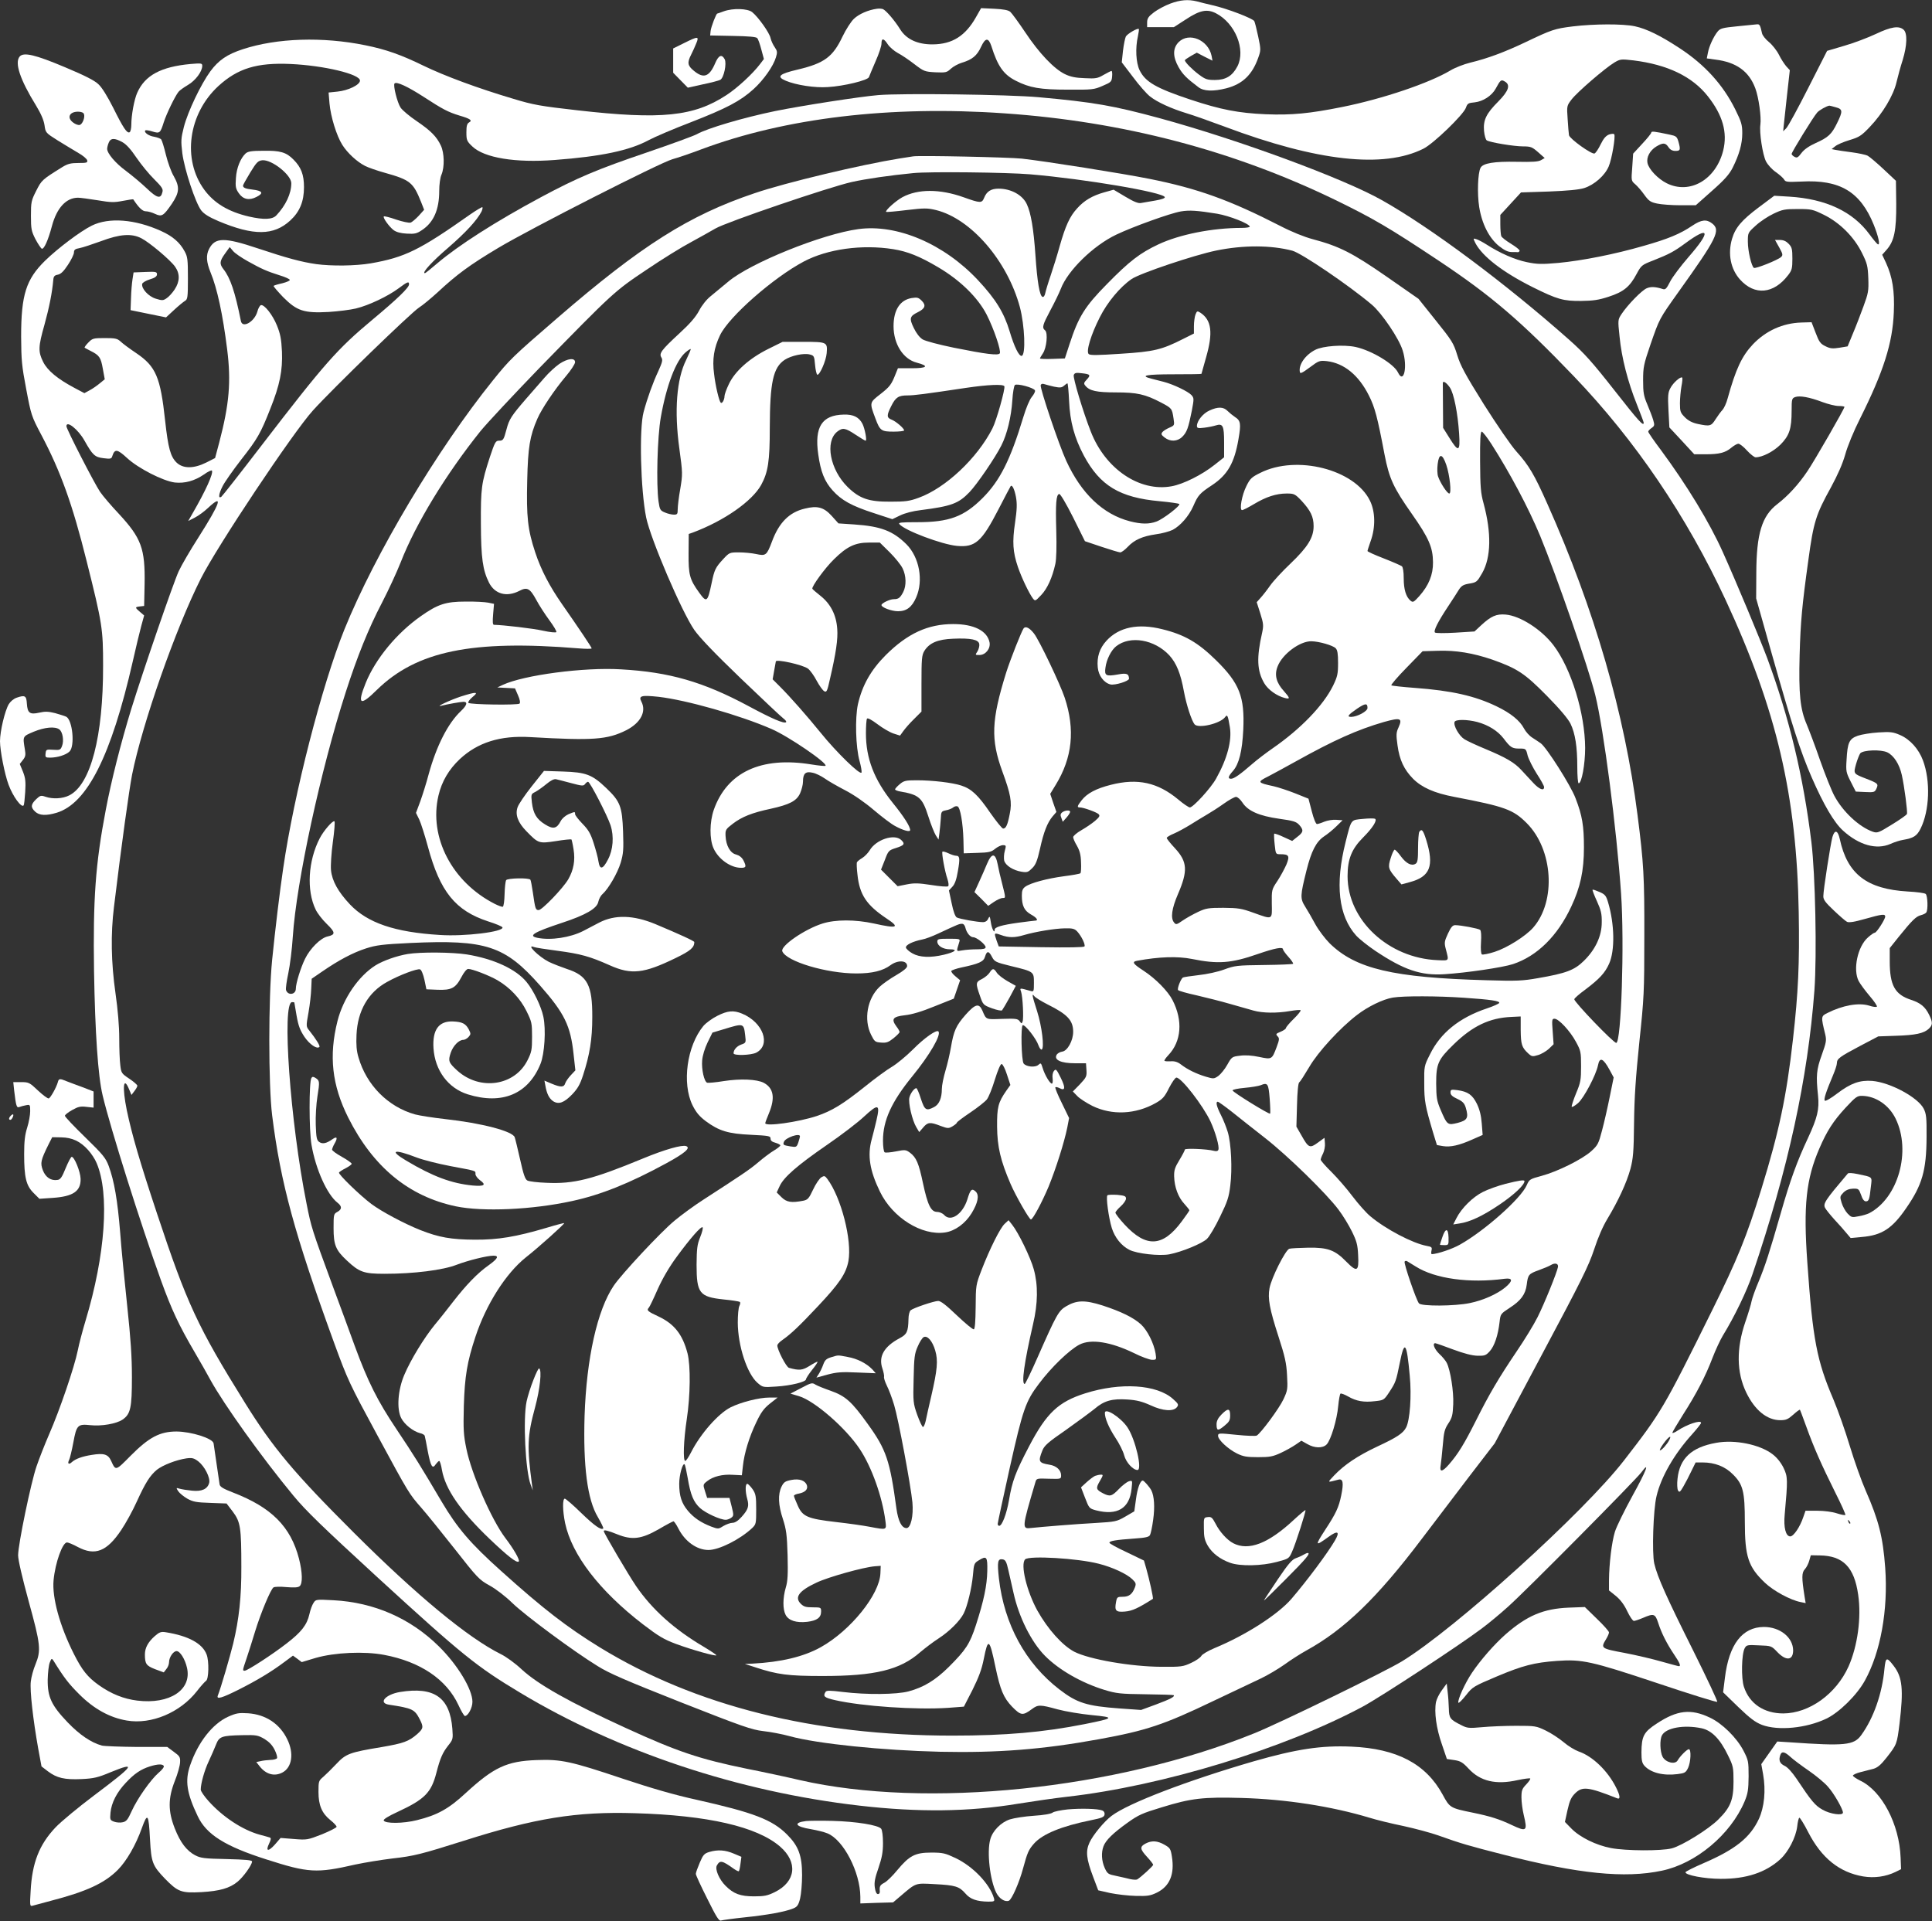 <?xml version="1.0" standalone="no"?>
<!DOCTYPE svg PUBLIC "-//W3C//DTD SVG 20010904//EN"
 "http://www.w3.org/TR/2001/REC-SVG-20010904/DTD/svg10.dtd">
<svg version="1.0" xmlns="http://www.w3.org/2000/svg"
 width="1280pt" height="1273pt" viewBox="0 0 1280 1273"
 preserveAspectRatio="xMidYMid meet">
<rect x="0" y="0" width="1280" height="1273" fill="#333333" stroke="none"/>
<g transform="translate(0,1273) scale(0.1,-0.1)"
fill="#ffffff" stroke="none">
<path d="M7753 12706 c-35 -13 -83 -39 -107 -57 -37 -28 -45 -40 -46 -66 l0
-33 89 0 88 0 79 51 c94 62 141 71 200 41 128 -66 199 -242 142 -352 -33 -63
-77 -90 -149 -90 -50 0 -63 4 -106 36 -45 34 -93 82 -93 95 0 3 18 15 40 28
l39 22 52 -27 52 -26 -6 32 c-22 106 -150 159 -218 91 -40 -40 -40 -97 0 -167
27 -47 53 -73 130 -131 35 -28 99 -30 186 -8 107 28 171 89 211 202 18 50 18
55 0 140 -10 48 -22 95 -26 103 -10 18 -179 83 -276 105 -38 9 -85 20 -105 26
-57 14 -109 10 -176 -15z"/>
<path d="M5810 12672 c-58 -8 -120 -35 -153 -67 -19 -18 -53 -71 -75 -117 -64
-135 -120 -177 -297 -219 -124 -29 -143 -47 -79 -74 69 -29 194 -48 278 -42
106 6 266 45 273 66 3 9 23 56 44 105 22 49 39 101 39 117 0 38 15 37 42 -5
12 -18 42 -44 66 -57 25 -13 74 -46 110 -74 63 -48 68 -50 139 -54 70 -3 76
-1 102 23 16 15 49 33 75 41 67 20 99 46 126 105 28 61 49 62 68 5 42 -134 81
-189 162 -230 92 -47 162 -59 345 -59 161 -1 173 0 230 25 56 24 60 27 63 62
2 20 0 37 -4 37 -4 0 -27 -12 -52 -26 -39 -23 -52 -26 -125 -22 -61 2 -95 9
-132 27 -72 35 -170 138 -262 276 -44 66 -89 127 -99 136 -13 12 -45 18 -107
21 l-87 4 -34 -60 c-70 -124 -157 -179 -286 -180 -101 -1 -176 34 -217 101
-34 55 -90 121 -112 132 -9 4 -27 5 -41 3z"/>
<path d="M4795 12655 c-22 -8 -41 -15 -43 -15 -7 0 -41 -88 -44 -115 l-3 -30
151 -3 c105 -2 155 -6 161 -15 6 -6 18 -40 27 -75 l17 -63 -25 -33 c-49 -65
-152 -160 -223 -206 -216 -142 -432 -164 -986 -101 -247 28 -293 36 -425 76
-236 70 -457 152 -597 220 -148 72 -246 107 -384 135 -284 58 -586 48 -812
-26 -104 -34 -160 -72 -215 -146 -63 -86 -150 -268 -176 -370 -19 -75 -20 -91
-10 -174 14 -107 86 -326 125 -378 19 -24 51 -44 114 -71 233 -98 366 -97 476
4 63 58 91 126 91 221 0 83 -19 132 -70 183 -47 48 -88 60 -198 58 -80 0 -103
-4 -119 -18 -34 -32 -60 -96 -64 -163 -4 -56 -2 -70 19 -100 28 -41 69 -50
117 -25 50 25 41 41 -27 49 -45 5 -62 12 -62 26 0 5 22 44 48 87 42 69 52 78
80 81 62 6 192 -97 192 -152 0 -69 -37 -147 -99 -213 -26 -28 -84 -30 -181 -8
-137 32 -230 88 -296 177 -148 201 -107 504 93 688 128 117 255 156 478 146
221 -10 460 -67 460 -110 0 -28 -78 -66 -150 -73 l-58 -6 6 -72 c8 -89 47
-215 85 -275 34 -54 97 -112 150 -139 21 -11 81 -32 132 -46 168 -47 188 -64
240 -194 l20 -51 -36 -40 c-20 -21 -44 -42 -54 -45 -10 -3 -53 6 -95 20 -42
15 -79 24 -82 21 -8 -8 35 -68 65 -91 18 -13 47 -21 87 -23 52 -3 66 0 100 23
78 51 115 136 115 260 0 42 6 88 15 108 21 50 19 143 -4 192 -28 60 -67 99
-161 163 -46 31 -94 71 -106 89 -22 33 -51 149 -40 160 13 14 86 -20 190 -87
131 -85 163 -102 241 -126 72 -21 86 -32 63 -45 -14 -8 -18 -23 -18 -66 0 -52
3 -59 40 -94 79 -75 285 -109 545 -89 308 23 496 63 622 131 39 21 165 75 280
119 236 92 328 140 416 220 66 60 131 152 148 211 10 32 9 41 -8 66 -11 15
-24 43 -28 61 -7 35 -82 140 -122 172 -31 24 -127 27 -188 5z"/>
<path d="M10420 12555 c-121 -15 -140 -22 -310 -103 -138 -66 -256 -110 -369
-137 -41 -10 -101 -33 -132 -52 -141 -84 -448 -188 -717 -242 -214 -43 -334
-55 -507 -48 -180 8 -296 30 -498 97 -228 76 -299 117 -337 195 -24 50 -29
146 -11 225 5 24 8 46 6 48 -8 8 -76 -32 -86 -50 -5 -10 -14 -53 -19 -95 l-8
-76 74 -97 c40 -54 91 -112 113 -129 48 -38 140 -80 241 -111 41 -12 157 -53
256 -90 610 -229 1051 -278 1315 -145 66 33 264 224 281 271 10 29 16 32 59
36 54 6 112 43 138 90 32 59 36 62 59 49 41 -22 29 -62 -41 -133 -80 -80 -101
-123 -95 -195 3 -31 11 -58 18 -63 23 -14 181 -40 241 -40 51 0 60 -4 100 -39
l43 -38 -24 -14 c-19 -11 -59 -13 -160 -11 -151 3 -225 -9 -241 -40 -18 -34
-23 -170 -9 -259 18 -113 66 -207 132 -260 36 -28 59 -39 84 -39 19 0 37 0 41
-1 4 0 9 4 11 9 2 6 -24 26 -56 46 -33 20 -63 43 -66 52 -3 9 -6 44 -6 78 l0
62 69 75 68 74 184 6 c126 5 200 12 235 23 66 21 136 82 162 143 21 49 46 198
37 213 -3 5 -18 4 -34 -1 -21 -8 -37 -26 -56 -65 -15 -31 -33 -58 -41 -61 -19
-7 -163 96 -169 121 -2 11 -6 60 -9 108 -6 86 -6 87 27 130 37 48 220 206 283
244 39 23 44 23 125 14 227 -28 391 -107 494 -238 98 -124 131 -239 102 -358
-48 -194 -221 -295 -375 -218 -58 29 -118 92 -127 134 -8 38 16 83 58 109 45
27 61 26 81 -4 11 -17 26 -25 46 -25 33 0 35 7 20 62 -10 33 -15 37 -58 46
-103 22 -122 24 -122 13 0 -5 -27 -39 -60 -74 l-60 -65 -6 -90 c-7 -89 -7 -90
20 -113 15 -13 43 -45 61 -71 29 -40 41 -48 85 -57 28 -6 97 -11 153 -11 l102
0 108 96 c83 73 114 109 136 152 44 88 64 159 64 229 0 57 -6 76 -47 159 -81
163 -201 295 -367 404 -128 84 -219 129 -298 146 -81 17 -269 16 -411 -1z"/>
<path d="M11512 12556 c-102 -10 -115 -14 -133 -36 -27 -34 -56 -97 -64 -141
l-7 -36 58 -8 c137 -17 221 -77 263 -189 23 -61 41 -192 34 -242 -8 -51 15
-200 37 -243 11 -22 40 -54 65 -71 24 -17 49 -39 55 -49 9 -17 19 -18 114 -14
256 14 391 -67 480 -286 30 -75 44 -135 28 -130 -6 2 -31 32 -56 66 -110 151
-289 235 -531 250 l-100 6 -103 -77 c-113 -85 -155 -134 -177 -209 -29 -99 -9
-200 53 -269 97 -108 223 -96 318 28 26 33 29 46 29 110 0 63 -3 76 -24 98
-17 18 -35 26 -58 26 l-33 0 28 -50 c24 -43 25 -51 12 -63 -21 -20 -169 -79
-180 -72 -16 10 -40 112 -40 173 0 60 0 60 53 108 28 26 81 61 117 78 59 28
74 31 161 31 90 0 99 -2 174 -39 105 -52 199 -146 251 -252 34 -68 39 -86 42
-168 3 -83 0 -99 -32 -186 -19 -52 -50 -133 -70 -180 l-35 -85 -54 -9 c-45 -7
-61 -6 -93 10 -33 16 -42 28 -65 89 l-27 70 -68 -2 c-123 -4 -234 -54 -321
-145 -73 -78 -113 -163 -167 -358 -8 -31 -24 -65 -34 -76 -11 -11 -31 -39 -46
-62 -29 -46 -37 -48 -118 -31 -37 8 -63 22 -85 44 -30 30 -33 39 -33 93 0 32
5 83 10 112 6 29 8 56 5 58 -10 10 -60 -34 -78 -69 -16 -29 -18 -50 -13 -147
l6 -114 83 -89 82 -89 75 0 c90 0 131 10 171 44 17 14 38 26 46 26 9 0 35 -20
57 -45 23 -25 49 -45 57 -45 45 0 117 37 165 84 59 60 74 104 74 226 0 75 2
81 23 89 30 11 94 0 181 -33 38 -14 86 -26 107 -26 22 0 39 -3 39 -6 0 -12
-195 -351 -244 -424 -59 -88 -127 -163 -202 -221 -101 -78 -137 -196 -138
-454 l-1 -170 103 -365 c137 -483 189 -646 265 -821 79 -181 148 -299 208
-353 106 -96 221 -128 313 -88 26 12 64 24 84 27 70 12 92 26 116 74 60 120
67 317 16 453 -28 75 -86 140 -152 168 -46 20 -64 22 -143 17 -49 -3 -111 -13
-137 -22 -56 -20 -68 -44 -74 -160 -5 -75 -3 -84 28 -145 l33 -65 62 -3 c59
-3 64 -1 75 23 14 31 10 35 -67 65 -87 34 -86 32 -68 98 9 31 22 63 28 71 21
22 136 26 179 6 43 -21 80 -78 96 -150 17 -76 39 -245 34 -258 -2 -7 -47 -38
-99 -70 -89 -55 -97 -58 -127 -48 -91 32 -199 133 -255 238 -18 33 -60 138
-94 234 -33 96 -74 203 -89 239 -43 100 -54 200 -47 459 6 220 16 330 58 631
34 251 50 301 149 480 46 85 77 155 95 218 15 55 56 155 99 240 155 310 215
499 223 703 6 142 -9 234 -52 328 l-25 53 30 34 c50 57 64 127 63 303 l-2 153
-82 77 c-45 42 -92 82 -105 89 -13 7 -61 17 -106 23 -46 6 -94 13 -108 16
l-25 5 24 19 c13 11 55 29 95 41 63 19 78 28 134 87 85 89 157 209 177 297 9
38 27 104 41 147 29 95 32 177 6 200 -31 28 -83 20 -184 -28 -51 -24 -145 -60
-208 -78 l-115 -34 -125 -246 c-69 -136 -134 -256 -146 -267 l-20 -20 3 32 c2
18 12 110 22 203 l19 170 -23 25 c-12 14 -35 48 -49 77 -14 28 -44 66 -66 84
-22 18 -43 44 -46 58 -12 54 -16 61 -32 60 -9 -1 -68 -7 -130 -13z m651 -537
c46 -12 47 -26 8 -105 -36 -74 -59 -95 -142 -132 -44 -20 -76 -42 -94 -66 -22
-30 -30 -34 -46 -25 -10 5 -19 14 -19 19 0 12 144 246 169 274 13 16 64 44 81
46 3 0 22 -5 43 -11z"/>
<path d="M4531 12444 l-71 -35 0 -81 0 -80 48 -49 49 -50 99 22 c54 11 107 25
116 30 24 13 44 109 29 137 -19 35 -40 26 -62 -25 -39 -92 -77 -106 -142 -52
-42 34 -45 54 -18 107 10 20 26 54 34 75 20 48 12 48 -82 1z"/>
<path d="M130 12355 c-34 -41 2 -151 108 -323 34 -56 52 -98 57 -132 7 -49 7
-50 88 -101 45 -28 107 -65 137 -83 30 -17 56 -39 58 -49 3 -15 -5 -17 -58
-17 -51 0 -71 -5 -107 -27 -135 -84 -137 -86 -173 -157 -33 -65 -35 -75 -35
-166 0 -87 3 -102 30 -155 17 -32 36 -60 42 -63 15 -4 42 56 67 150 32 120 94
188 173 188 15 0 74 -8 130 -17 88 -15 110 -15 167 -4 37 7 68 12 69 10 37
-56 61 -79 83 -79 15 0 42 -8 61 -17 45 -21 56 -14 111 66 51 76 54 111 13
184 -17 28 -40 93 -52 142 -12 50 -26 95 -31 101 -4 6 -26 14 -47 18 -36 5
-70 30 -58 42 3 3 24 0 46 -7 49 -15 53 -12 76 61 18 56 74 172 98 202 7 9 35
29 62 45 50 29 95 89 95 127 0 17 -6 18 -77 12 -196 -18 -303 -75 -354 -191
-20 -45 -39 -148 -39 -212 0 -23 -5 -45 -11 -49 -17 -10 -42 27 -109 162 -38
75 -74 134 -98 156 -26 25 -89 57 -220 112 -199 84 -276 102 -302 71z m426
-380 c9 -22 -10 -70 -29 -73 -9 -2 -28 5 -41 15 -45 32 -27 73 31 73 20 0 36
-6 39 -15z m255 -187 c26 -14 57 -49 94 -104 31 -45 83 -109 117 -142 51 -51
60 -65 54 -85 -11 -47 -35 -41 -105 26 -36 34 -98 86 -137 115 -68 50 -124
115 -124 146 0 8 4 26 10 40 12 32 39 33 91 4z"/>
<path d="M5820 12100 c-121 -10 -508 -70 -685 -106 -212 -44 -449 -114 -518
-153 -17 -10 -167 -65 -331 -121 -330 -112 -462 -168 -701 -296 -302 -162
-548 -320 -687 -438 -42 -36 -79 -66 -83 -66 -23 0 48 78 156 170 115 100 188
179 219 238 6 13 9 26 6 29 -2 3 -39 -19 -81 -48 -336 -237 -432 -284 -659
-324 -101 -17 -258 -19 -361 -5 -98 14 -194 40 -386 104 -224 75 -284 74 -324
-4 -21 -41 -18 -86 10 -155 44 -106 81 -278 110 -510 27 -214 14 -363 -52
-615 l-28 -105 -59 -30 c-83 -41 -153 -41 -196 0 -40 39 -56 95 -76 278 -31
288 -61 359 -191 447 -45 30 -92 65 -105 78 -21 19 -35 22 -104 22 -76 0 -82
-2 -109 -30 -16 -16 -27 -32 -24 -34 2 -2 20 -11 39 -21 58 -29 68 -43 81
-117 l13 -71 -33 -27 c-18 -15 -48 -36 -67 -46 l-35 -19 -66 35 c-111 59 -178
114 -207 172 -34 68 -33 100 9 248 31 112 51 213 58 295 2 24 8 31 30 35 20 4
38 21 67 65 22 33 40 70 40 82 0 18 8 24 37 29 21 4 84 25 142 46 125 47 203
53 268 19 53 -27 191 -143 223 -188 33 -47 32 -98 -3 -151 -15 -23 -39 -49
-53 -58 -23 -16 -30 -16 -72 -3 -49 15 -96 67 -90 98 2 8 24 22 51 30 34 10
47 20 47 33 0 17 -7 19 -77 16 l-78 -3 -7 -45 c-4 -25 -9 -81 -10 -125 l-3
-80 117 -24 118 -24 53 49 c29 27 62 54 72 60 18 10 20 23 20 150 0 124 -2
143 -22 179 -31 58 -79 100 -155 134 -173 79 -347 92 -460 36 -75 -37 -225
-150 -310 -233 -125 -123 -158 -225 -158 -502 1 -157 4 -193 34 -350 32 -170
35 -179 99 -300 129 -244 207 -461 301 -838 104 -414 109 -449 109 -692 1
-470 -82 -788 -224 -860 -43 -22 -109 -26 -158 -9 -29 10 -35 9 -62 -17 -35
-34 -37 -53 -6 -82 28 -26 73 -28 143 -7 202 62 361 378 503 1000 21 94 47
201 57 238 l19 69 -28 24 c-34 29 -34 32 1 36 l27 3 3 145 c4 235 -21 304
-171 466 -52 55 -107 120 -124 145 -39 58 -223 416 -223 435 0 41 79 -22 120
-96 54 -96 68 -109 126 -116 46 -6 53 -4 58 14 16 49 33 47 97 -12 74 -69 239
-153 317 -163 66 -7 130 10 193 53 26 19 50 30 53 26 11 -18 -41 -133 -129
-285 l-28 -49 43 22 c24 12 65 42 91 67 101 94 79 31 -67 -199 -54 -84 -112
-184 -130 -223 -36 -78 -235 -657 -315 -915 -69 -226 -132 -474 -168 -665 -69
-361 -85 -592 -78 -1070 7 -406 26 -694 57 -823 52 -219 251 -850 387 -1227
70 -193 118 -296 223 -475 37 -63 84 -146 105 -185 89 -161 338 -510 548 -764
82 -100 192 -206 562 -546 558 -511 652 -587 940 -760 652 -392 1448 -657
2250 -749 390 -45 727 -41 1051 13 99 16 244 37 324 46 629 71 1436 317 1960
598 117 63 639 405 786 516 45 33 124 99 175 145 119 106 844 838 883 890 60
81 34 12 -59 -156 -52 -95 -105 -202 -116 -238 -21 -69 -38 -210 -39 -321 l0
-67 46 -37 c30 -25 55 -58 75 -101 17 -35 36 -64 44 -64 7 0 34 9 60 20 72 31
81 28 101 -33 22 -69 58 -139 105 -209 38 -56 47 -78 32 -78 -5 0 -55 14 -113
30 -58 17 -169 43 -247 58 -156 29 -159 31 -123 90 11 18 20 38 20 46 0 7 -36
48 -80 90 l-80 78 -107 -4 c-168 -7 -276 -53 -417 -176 -76 -67 -167 -171
-224 -256 -47 -70 -96 -179 -90 -198 2 -5 24 16 50 49 45 57 49 59 207 126
169 71 245 91 396 102 167 12 229 -2 661 -146 217 -73 397 -129 401 -125 4 3
-68 156 -159 339 -175 350 -237 487 -258 577 -16 69 -7 357 15 447 30 128 118
280 236 410 32 36 59 70 59 75 0 22 -94 -10 -157 -52 -18 -12 -33 -18 -33 -13
0 5 32 58 70 119 88 137 150 256 195 375 20 52 51 119 69 149 77 125 160 297
197 408 237 699 366 1295 410 1880 17 237 6 768 -20 982 -54 440 -147 825
-293 1220 -49 130 -204 502 -294 702 -88 197 -240 446 -410 676 -46 61 -84
116 -84 122 0 5 10 16 22 24 20 14 21 19 11 53 -6 21 -24 67 -39 103 -24 56
-28 78 -28 160 0 87 4 106 48 235 61 176 58 170 186 350 256 358 281 409 224
454 -38 30 -72 26 -133 -15 -80 -54 -159 -87 -321 -133 -194 -56 -407 -98
-565 -113 -113 -10 -141 -9 -209 5 -79 16 -179 60 -266 116 -25 16 -55 32 -68
36 -23 7 -23 7 -7 -26 47 -89 182 -193 380 -292 163 -81 203 -92 320 -91 80 1
116 6 183 28 99 32 140 66 185 151 31 57 34 60 112 90 103 41 134 57 209 112
163 120 173 82 23 -90 -52 -60 -107 -133 -122 -163 -24 -47 -31 -55 -49 -49
-47 15 -78 17 -106 5 -32 -13 -126 -109 -167 -171 -24 -37 -25 -38 -13 -149
13 -139 55 -301 114 -448 25 -63 46 -118 46 -123 0 -27 -35 12 -195 216 -146
186 -198 244 -298 333 -423 375 -918 744 -1242 926 -257 145 -947 399 -1469
542 -309 84 -440 107 -806 140 -202 18 -898 27 -1060 14z m835 -121 c783 -54
1513 -245 2190 -573 255 -124 360 -186 688 -404 348 -232 543 -399 895 -766
407 -425 747 -927 1005 -1482 338 -728 471 -1297 484 -2069 6 -340 -3 -531
-38 -840 -43 -382 -92 -612 -209 -992 -100 -322 -157 -462 -328 -808 -320
-647 -335 -672 -582 -991 -266 -344 -1120 -1117 -1472 -1332 -111 -68 -812
-410 -979 -477 -919 -372 -2173 -501 -3009 -310 -85 20 -243 54 -350 75 -317
65 -462 114 -805 271 -371 170 -580 287 -690 389 -40 38 -102 83 -137 100
-217 108 -555 387 -974 805 -394 393 -536 562 -721 860 -315 506 -385 659
-583 1255 -114 343 -166 522 -200 684 -31 153 -23 230 15 139 l16 -38 19 25
c11 14 20 30 20 36 0 6 -24 27 -54 47 -51 34 -53 38 -59 89 -4 29 -7 109 -7
178 0 79 -9 189 -25 300 -29 203 -32 392 -10 570 51 422 100 772 120 877 68
339 289 969 455 1298 108 215 610 968 743 1115 131 145 650 648 703 682 24 15
78 60 121 99 130 121 214 183 405 297 218 130 1067 562 1153 587 33 9 119 38
190 65 559 209 1254 292 2010 239z m-5015 -979 c93 -52 127 -67 212 -94 37
-11 68 -25 68 -31 1 -5 -22 -15 -50 -22 -28 -6 -54 -14 -57 -17 -3 -3 26 -36
63 -75 91 -91 137 -107 302 -98 62 4 143 14 180 23 84 20 212 81 282 133 59
44 70 49 70 27 0 -22 -78 -97 -241 -233 -235 -196 -318 -290 -735 -833 -141
-184 -262 -338 -268 -342 -21 -14 -17 20 8 69 13 27 70 108 125 179 106 135
128 173 192 336 63 157 82 254 77 378 -4 85 -11 118 -33 173 -29 72 -85 142
-107 135 -7 -3 -18 -22 -23 -43 -19 -67 -99 -113 -109 -62 -39 194 -70 286
-116 344 -27 35 -25 53 11 103 l31 43 22 -26 c11 -14 55 -44 96 -67z m9419
-7812 c-15 -29 -50 -68 -61 -68 -5 0 5 20 23 45 34 47 58 61 38 23z"/>
<path d="M6050 11694 c-8 -1 -49 -8 -90 -14 -255 -41 -752 -159 -960 -230
-435 -146 -753 -348 -1306 -826 -301 -260 -316 -275 -428 -414 -369 -458 -780
-1147 -984 -1650 -149 -370 -334 -1088 -406 -1585 -22 -147 -53 -406 -73 -605
-25 -253 -25 -828 0 -1030 56 -448 149 -789 410 -1506 91 -249 102 -272 287
-614 211 -390 210 -387 291 -480 32 -36 130 -157 219 -270 153 -195 164 -207
233 -245 42 -23 105 -71 152 -117 86 -83 406 -320 564 -417 78 -49 188 -96
554 -241 406 -160 467 -181 543 -190 47 -5 127 -20 177 -34 183 -50 613 -94
997 -103 379 -8 677 15 1050 83 313 57 429 95 760 254 124 59 263 125 310 147
47 22 119 65 160 94 41 30 107 72 145 93 251 138 469 348 765 740 80 106 221
291 314 413 l169 220 308 579 c268 502 314 596 350 704 26 80 58 154 89 205
70 116 127 238 152 330 18 69 22 110 24 305 2 170 11 301 35 535 31 293 33
331 33 700 1 396 -4 485 -45 805 -85 671 -285 1362 -598 2063 -85 191 -121
253 -204 345 -36 40 -128 174 -216 313 -125 200 -156 258 -177 328 -24 78 -35
95 -141 227 l-115 144 -211 147 c-228 158 -313 201 -489 248 -57 15 -141 49
-218 89 -332 170 -544 247 -865 311 -180 36 -685 116 -845 134 -82 9 -679 22
-720 15z m775 -119 c365 -31 881 -119 892 -151 3 -7 -22 -16 -64 -23 -37 -6
-79 -14 -93 -16 -18 -4 -48 8 -103 41 l-79 47 -61 -17 c-79 -22 -134 -54 -181
-107 -48 -52 -77 -115 -115 -249 -16 -58 -43 -145 -60 -195 -17 -49 -33 -103
-36 -118 -3 -16 -11 -27 -18 -24 -19 6 -35 98 -47 276 -12 175 -30 281 -57
338 -28 61 -105 103 -187 103 -50 0 -79 -18 -96 -61 -15 -36 -24 -36 -136 4
-157 56 -303 56 -406 0 -45 -25 -116 -89 -107 -97 2 -2 63 3 135 12 120 14
137 14 196 0 232 -58 472 -336 555 -643 32 -122 40 -317 12 -323 -18 -3 -49
59 -80 163 -37 123 -93 214 -209 338 -225 241 -536 374 -793 339 -239 -32
-715 -224 -862 -348 -39 -32 -91 -75 -116 -96 -27 -21 -59 -61 -77 -96 -23
-43 -61 -87 -132 -152 -119 -110 -135 -132 -118 -159 10 -16 6 -31 -20 -89
-37 -79 -73 -179 -98 -272 -30 -110 -20 -515 17 -699 29 -141 235 -624 319
-745 36 -51 133 -153 310 -323 142 -136 268 -255 281 -264 13 -10 21 -20 17
-24 -12 -12 -92 22 -248 106 -300 161 -524 226 -846 244 -245 15 -644 -38
-783 -103 l-36 -17 58 -3 59 -3 20 -46 c13 -29 16 -49 10 -55 -11 -11 -327 -7
-339 5 -4 5 8 22 27 38 45 36 27 37 -77 4 -70 -23 -177 -73 -128 -61 38 10
128 26 146 26 29 0 23 -23 -17 -61 -86 -81 -162 -230 -214 -419 -15 -58 -41
-139 -56 -181 l-28 -75 22 -45 c11 -24 37 -105 57 -179 80 -298 182 -424 399
-495 51 -16 94 -34 95 -40 8 -29 -250 -61 -414 -50 -300 18 -480 80 -596 202
-79 84 -119 156 -126 227 -3 31 2 112 12 185 10 72 15 134 11 139 -10 9 -72
-62 -98 -113 -77 -149 -88 -345 -27 -471 11 -24 44 -67 74 -96 58 -56 59 -71
5 -83 -46 -10 -116 -80 -149 -148 -29 -59 -61 -163 -61 -198 0 -40 -53 -47
-65 -9 -3 10 4 60 15 111 11 52 25 162 30 244 24 362 184 1103 351 1620 75
233 150 420 239 590 43 83 99 204 125 270 100 256 299 582 528 868 44 54 219
241 388 416 492 504 499 511 713 654 103 70 236 152 295 183 58 32 131 72 161
90 71 42 755 275 903 308 94 21 252 44 407 59 104 11 623 5 775 -8z m1238
-261 c83 -14 217 -67 217 -86 0 -4 -24 -8 -52 -8 -196 0 -412 -43 -553 -109
-123 -58 -192 -111 -341 -263 -147 -149 -189 -217 -248 -398 l-31 -95 -83 -3
c-45 -2 -82 0 -82 3 0 3 9 18 19 33 25 36 35 136 15 153 -22 18 -17 35 35 133
27 50 58 114 69 142 45 120 214 286 367 359 111 53 358 142 428 154 58 10 109
6 240 -15z m-2145 -235 c94 -15 175 -47 298 -120 146 -86 263 -201 321 -314
48 -94 97 -240 87 -256 -9 -16 -90 -6 -304 37 -102 21 -188 44 -207 55 -20 12
-43 42 -59 76 -31 63 -27 78 26 104 49 24 57 46 27 76 -22 22 -30 24 -68 18
-76 -13 -119 -79 -119 -186 0 -119 64 -219 154 -242 84 -22 70 -37 -34 -37
l-91 0 -15 -37 c-28 -71 -38 -85 -102 -135 -72 -56 -72 -55 -32 -161 30 -81
39 -87 121 -87 38 0 69 4 69 8 0 14 -54 60 -82 71 -34 13 -35 28 -3 91 29 58
48 70 108 70 43 0 114 9 387 50 142 21 245 26 254 11 8 -13 -52 -228 -79 -280
-101 -198 -311 -395 -488 -459 -62 -23 -89 -26 -187 -26 -144 -1 -205 20 -284
97 -117 115 -152 301 -69 367 36 28 53 25 121 -20 33 -22 63 -40 67 -40 10 0
-5 80 -21 112 -23 44 -60 63 -124 61 -144 -3 -195 -81 -169 -263 16 -115 41
-179 95 -239 59 -66 126 -103 274 -151 l122 -40 52 25 c31 15 84 29 136 35
203 26 250 43 323 119 50 52 171 229 211 309 38 74 66 190 73 300 3 50 11 96
17 101 15 12 126 -18 133 -36 3 -7 -7 -26 -21 -43 -15 -18 -38 -73 -56 -133
-86 -284 -155 -422 -270 -537 -124 -124 -222 -160 -433 -160 -107 0 -128 -2
-118 -13 34 -42 282 -135 381 -144 121 -11 164 27 275 242 43 83 79 152 81
154 10 11 25 -20 35 -72 8 -45 7 -82 -6 -170 -19 -128 -15 -194 19 -294 24
-70 73 -173 99 -208 15 -19 16 -19 55 22 41 43 74 116 94 207 7 32 9 116 6
221 -5 179 -1 236 19 242 7 3 44 -59 92 -154 l79 -159 110 -37 c60 -20 116
-37 124 -37 8 0 30 16 49 36 44 47 98 71 188 84 40 5 89 19 110 29 51 27 107
90 137 158 31 72 43 85 125 139 102 68 147 146 174 303 18 103 15 124 -23 148
-15 10 -37 28 -49 40 -27 28 -64 29 -120 3 -43 -19 -83 -69 -83 -102 0 -15 7
-17 48 -12 26 3 60 10 76 15 48 15 56 -1 56 -112 l0 -99 -62 -49 c-84 -67
-208 -129 -286 -143 -212 -39 -439 115 -535 362 -51 129 -120 359 -113 375 5
14 15 17 52 12 58 -6 62 -12 34 -42 -20 -21 -21 -27 -9 -41 28 -34 75 -44 202
-44 140 0 194 -12 299 -67 72 -38 73 -39 83 -106 7 -45 6 -46 -26 -60 -19 -8
-40 -21 -47 -29 -11 -14 -9 -19 14 -37 37 -29 85 -27 117 5 30 30 40 57 63
172 15 80 15 84 -2 104 -22 24 -119 71 -184 88 -25 6 -62 16 -82 21 -79 20
-36 29 147 29 102 0 185 1 185 3 0 1 14 49 30 107 48 166 37 249 -37 298 -21
13 -23 12 -33 -13 -5 -14 -10 -48 -10 -76 l0 -49 -72 -36 c-142 -72 -194 -84
-413 -98 -151 -10 -203 -11 -212 -2 -19 17 15 129 73 243 50 100 135 202 211
254 55 38 415 159 561 189 181 37 363 36 504 -1 60 -16 372 -227 527 -358 66
-56 180 -224 204 -303 34 -106 8 -227 -31 -146 -27 57 -175 146 -281 169 -80
17 -217 7 -267 -19 -67 -34 -112 -100 -102 -147 2 -13 16 -6 66 31 60 45 65
46 114 41 113 -14 209 -92 277 -227 40 -79 57 -144 104 -392 31 -159 58 -218
181 -393 113 -161 139 -222 140 -320 1 -83 -28 -154 -91 -225 -37 -41 -42 -43
-58 -30 -30 25 -45 75 -45 148 0 44 -5 73 -12 80 -7 5 -61 29 -120 52 -60 23
-108 45 -108 49 0 4 10 34 21 66 33 91 31 196 -5 268 -101 207 -486 305 -726
184 -57 -28 -68 -38 -92 -87 -31 -61 -48 -160 -29 -160 7 0 42 18 79 40 80 48
147 70 217 70 49 0 55 -3 98 -48 60 -65 80 -106 80 -168 0 -76 -39 -139 -153
-248 -53 -50 -114 -116 -135 -146 -21 -30 -50 -67 -64 -82 l-25 -28 24 -75
c21 -67 22 -80 12 -127 -38 -167 -34 -253 14 -335 25 -43 84 -85 137 -98 36
-9 34 0 -7 46 -50 55 -64 106 -42 162 31 83 149 170 225 168 51 -1 141 -27
160 -46 12 -12 16 -36 16 -98 0 -72 -4 -90 -33 -150 -65 -132 -215 -287 -400
-415 -42 -29 -104 -76 -137 -105 -77 -67 -119 -97 -139 -97 -23 0 -20 15 13
52 40 46 61 131 68 273 10 218 -25 308 -181 461 -119 117 -209 169 -356 205
-160 40 -286 14 -369 -76 -46 -50 -65 -108 -58 -178 5 -53 40 -101 84 -112 30
-7 123 22 123 38 -1 33 -16 39 -74 28 -79 -14 -90 -8 -82 46 7 54 38 115 71
141 93 73 254 45 352 -60 47 -52 75 -119 97 -241 17 -90 50 -190 70 -216 24
-30 171 4 203 48 14 19 18 12 31 -66 15 -89 -17 -210 -91 -342 -34 -62 -152
-191 -174 -191 -7 0 -42 23 -76 52 -137 114 -270 143 -447 98 -99 -25 -159
-57 -195 -104 -29 -38 -31 -46 -10 -46 23 0 109 -31 123 -44 11 -11 7 -19 -23
-45 -20 -17 -61 -45 -91 -62 -30 -17 -54 -38 -54 -46 0 -8 11 -34 25 -57 18
-32 26 -60 27 -108 2 -37 0 -70 -4 -74 -4 -4 -54 -13 -110 -20 -111 -15 -220
-44 -255 -69 -18 -13 -23 -26 -23 -59 0 -67 16 -100 60 -125 40 -22 52 -41 28
-41 -7 0 -58 -7 -113 -14 -108 -15 -155 -29 -155 -46 0 -30 -19 6 -25 47 -7
43 -8 46 -18 26 -6 -15 -19 -23 -35 -23 -36 0 -154 21 -173 31 -10 5 -23 39
-34 94 l-18 85 23 25 c16 17 27 48 36 102 15 85 13 103 -12 103 -9 0 -31 7
-50 16 -19 9 -37 14 -40 11 -7 -7 16 -133 33 -181 7 -22 10 -43 5 -48 -5 -5
-55 -1 -111 8 -85 13 -114 14 -164 4 l-60 -12 -55 55 -55 55 25 63 c23 62 26
65 73 80 57 18 63 28 35 54 -46 42 -166 2 -208 -69 -11 -18 -34 -42 -51 -52
-17 -10 -32 -23 -34 -28 -2 -6 -1 -43 4 -82 14 -133 60 -201 193 -290 91 -60
72 -68 -84 -33 -125 27 -253 27 -340 0 -118 -37 -281 -149 -267 -184 26 -67
292 -147 491 -147 104 0 175 17 226 55 48 35 110 33 110 -6 0 -12 -24 -32 -72
-60 -40 -23 -90 -58 -110 -77 -82 -77 -107 -217 -57 -318 23 -46 27 -49 66
-52 36 -3 49 2 83 29 22 18 40 36 40 41 0 5 -9 22 -21 37 -36 49 -24 65 55 74
47 5 112 24 197 59 l128 51 21 61 21 61 -32 27 c-17 14 -29 30 -26 35 4 5 32
15 64 22 119 25 150 39 159 72 12 40 25 40 46 -1 17 -32 24 -36 126 -61 153
-37 152 -37 152 -111 0 -58 -1 -60 -22 -54 -75 21 -72 21 -63 -5 11 -34 18
-176 10 -197 -6 -16 -7 -16 -20 2 -12 16 -25 18 -116 15 -110 -4 -104 -7 -131
56 -22 50 -47 43 -111 -29 -63 -72 -78 -105 -97 -216 -7 -41 -23 -111 -36
-154 -13 -44 -24 -98 -24 -121 0 -61 -18 -103 -51 -120 -53 -28 -63 -21 -88
55 -12 39 -26 70 -30 70 -14 0 -39 -34 -46 -62 -9 -34 19 -153 46 -197 l19
-32 26 30 c30 36 46 38 115 11 49 -18 54 -18 81 -2 15 9 28 20 28 24 0 4 40
34 89 67 49 33 98 72 109 86 12 15 36 74 53 131 19 61 37 104 45 104 7 0 23
-31 35 -69 l23 -70 -27 -38 c-54 -78 -62 -109 -61 -238 1 -133 23 -226 89
-379 34 -79 124 -236 135 -236 13 0 74 115 117 217 49 120 104 294 124 392
l12 63 -48 99 c-27 54 -46 101 -43 105 4 3 16 0 28 -6 38 -20 40 3 8 68 -29
59 -33 62 -46 45 -8 -11 -11 -31 -8 -50 2 -18 0 -33 -5 -33 -13 0 -47 57 -61
103 -11 35 -12 36 -29 21 -20 -18 -79 -13 -97 9 -15 18 -20 249 -6 254 16 5
90 -90 104 -133 7 -19 16 -31 22 -28 18 12 1 153 -31 254 -33 103 -37 124 -18
99 7 -9 46 -33 87 -54 133 -66 170 -106 170 -182 0 -58 -38 -127 -73 -131 -15
-2 -32 -12 -37 -22 -18 -33 30 -55 120 -55 l75 0 3 -45 c3 -42 -1 -49 -43 -94
l-47 -48 29 -30 c15 -16 61 -46 101 -66 130 -63 286 -56 420 20 45 26 58 40
87 99 20 38 41 69 49 69 33 0 175 -183 226 -291 33 -72 60 -167 52 -187 -3 -9
-13 -12 -31 -7 -44 12 -191 18 -191 8 0 -5 -16 -36 -36 -69 -30 -49 -36 -67
-35 -109 2 -71 27 -138 67 -181 19 -21 34 -40 34 -43 0 -4 -23 -36 -50 -73
-126 -171 -236 -177 -380 -21 -33 36 -60 71 -60 78 0 6 16 25 35 42 19 17 35
40 35 51 0 17 -9 20 -57 25 -32 2 -62 1 -66 -3 -11 -10 8 -149 29 -217 20 -63
63 -117 116 -144 50 -26 198 -42 265 -30 83 16 216 71 249 102 17 16 56 82 87
147 49 100 59 130 68 207 14 109 6 280 -17 355 -9 30 -29 81 -45 112 -29 57
-36 88 -21 88 5 0 47 -30 94 -67 47 -38 145 -115 219 -173 150 -117 407 -368
487 -475 29 -38 69 -104 89 -145 31 -63 38 -88 41 -157 6 -108 -7 -115 -78
-43 -75 77 -122 95 -252 93 -58 -1 -115 -4 -126 -7 -26 -9 -119 -194 -131
-261 -13 -68 0 -138 60 -323 42 -130 52 -174 56 -254 5 -92 4 -100 -24 -160
-28 -60 -150 -225 -177 -240 -7 -4 -67 -2 -134 5 -118 12 -122 12 -122 -7 0
-26 67 -88 126 -117 41 -20 64 -24 139 -24 78 0 98 4 150 28 33 15 77 40 99
55 l38 26 39 -22 c48 -28 102 -29 128 -3 28 28 69 164 77 255 4 42 11 79 15
82 5 3 28 -6 51 -19 54 -31 103 -40 178 -31 57 6 60 8 93 58 44 67 46 73 71
196 31 156 46 137 66 -86 13 -133 1 -294 -24 -342 -20 -39 -61 -66 -192 -127
-129 -61 -216 -119 -284 -190 -48 -51 -49 -49 27 -29 31 8 36 -21 19 -104 -16
-79 -35 -120 -106 -228 -70 -108 -68 -112 22 -47 62 45 77 35 42 -25 -50 -85
-182 -262 -288 -386 -90 -104 -303 -241 -509 -326 -43 -18 -82 -41 -88 -52 -6
-11 -36 -32 -67 -46 -53 -25 -66 -27 -197 -26 -202 1 -478 49 -578 100 -79 42
-175 149 -245 274 -70 128 -113 305 -80 338 26 26 348 7 487 -29 91 -23 186
-67 223 -103 24 -23 26 -30 17 -54 -17 -45 -39 -62 -80 -62 -36 0 -39 -2 -45
-35 -11 -58 -1 -68 59 -63 48 4 87 22 185 84 5 3 -23 128 -44 202 l-15 52
-114 55 c-63 29 -115 58 -115 63 0 12 42 19 168 28 72 5 94 10 101 23 5 9 15
55 21 101 12 85 7 157 -12 195 -12 23 -49 65 -57 65 -17 0 -36 -53 -45 -125
l-11 -79 -60 -35 c-57 -33 -66 -34 -195 -42 -131 -7 -363 -26 -426 -33 -65 -8
-65 -4 26 304 7 24 9 25 89 22 81 -2 81 -2 81 23 0 34 -31 63 -77 70 -72 12
-76 21 -47 94 13 33 38 55 157 137 77 55 163 118 190 140 62 53 115 68 217 61
61 -4 96 -13 152 -38 83 -39 153 -43 176 -12 12 16 9 22 -27 54 -107 96 -347
111 -581 37 -178 -56 -257 -131 -372 -351 -91 -174 -112 -231 -133 -356 -16
-92 -46 -171 -65 -171 -6 0 -10 6 -10 13 0 6 36 174 80 372 87 388 105 440
193 556 82 110 203 226 269 260 76 39 206 18 358 -55 51 -26 107 -46 123 -46
29 0 29 1 23 42 -11 67 -55 155 -97 193 -51 46 -132 85 -254 125 -117 37 -171
36 -241 -5 -51 -30 -65 -56 -189 -337 -43 -98 -82 -178 -86 -178 -23 0 -4 139
55 395 33 140 34 260 5 365 -21 77 -102 244 -144 296 l-23 29 -26 -24 c-30
-28 -98 -164 -153 -306 -38 -99 -38 -102 -39 -244 -1 -99 -5 -146 -12 -149 -7
-2 -57 40 -112 92 -71 68 -107 96 -124 96 -27 0 -164 -46 -183 -62 -7 -6 -14
-31 -14 -57 -2 -85 -10 -102 -59 -128 -103 -55 -141 -121 -114 -200 8 -24 13
-50 11 -56 -2 -7 6 -32 18 -57 13 -25 35 -83 49 -130 28 -92 110 -531 121
-645 8 -89 -11 -170 -39 -170 -32 0 -55 45 -67 130 -43 318 -67 390 -190 560
-106 148 -147 185 -246 220 -43 15 -88 33 -101 41 -21 14 -28 12 -94 -23 l-71
-37 57 -17 c103 -31 309 -210 402 -350 79 -119 149 -315 170 -476 8 -62 11
-61 -106 -39 -41 8 -140 22 -220 31 -190 22 -223 36 -255 110 -14 31 -25 59
-25 64 0 5 15 12 34 15 40 8 60 28 52 54 -11 33 -50 46 -103 36 -41 -8 -50
-14 -65 -44 -25 -51 -22 -123 9 -215 22 -69 27 -102 31 -240 3 -128 1 -171
-12 -214 -20 -68 -21 -143 -1 -181 20 -38 71 -54 143 -46 65 8 92 28 92 68 0
27 -1 28 -55 28 -46 0 -60 4 -80 24 -43 43 -11 86 105 140 78 37 311 102 386
108 l39 3 -2 -49 c-5 -141 -198 -380 -395 -490 -115 -64 -264 -99 -453 -109
l-50 -2 68 -22 c148 -49 219 -58 447 -58 347 0 513 40 647 158 32 27 87 69
123 92 69 45 138 113 164 163 25 48 54 170 62 255 6 74 8 80 38 98 53 33 59
25 57 -71 -2 -96 -23 -196 -75 -357 -41 -126 -67 -165 -180 -278 -89 -88 -166
-135 -267 -162 -79 -21 -278 -23 -433 -4 -91 11 -110 11 -117 0 -18 -29 -7
-38 64 -54 181 -41 534 -65 748 -51 l105 8 57 111 c42 85 61 135 75 206 28
142 38 135 77 -54 32 -152 53 -203 110 -263 59 -60 71 -61 132 -16 40 30 54
30 170 -2 52 -14 154 -31 226 -38 155 -15 152 -20 -48 -60 -273 -54 -523 -76
-875 -76 -917 0 -1703 197 -2335 584 -218 134 -375 255 -654 506 -204 183
-290 283 -396 462 -135 229 -184 308 -298 478 -126 188 -190 316 -276 550 -33
91 -99 271 -147 400 -138 375 -142 388 -173 545 -109 544 -165 1335 -96 1335
8 0 15 -1 15 -2 0 -2 7 -41 15 -88 12 -68 23 -96 52 -140 35 -51 83 -83 99
-67 7 6 -22 52 -67 109 -21 26 -22 27 -5 120 9 51 17 122 18 158 l3 65 70 48
c109 75 203 125 290 153 69 22 109 27 295 36 500 23 625 -18 858 -282 162
-184 202 -266 222 -454 l12 -108 -30 -32 c-16 -17 -33 -41 -37 -53 -8 -28 -29
-29 -91 -3 l-47 20 6 -32 c9 -54 25 -86 51 -104 37 -24 73 -11 127 45 36 38
52 65 72 127 44 135 61 238 61 384 1 213 -32 276 -169 320 -38 13 -92 34 -119
47 -67 34 -155 121 -98 98 9 -4 80 -15 157 -25 151 -20 213 -37 345 -96 143
-64 225 -55 438 49 97 47 122 69 122 105 0 7 -96 51 -258 119 -145 60 -268 64
-372 10 -25 -13 -72 -38 -105 -55 -86 -44 -215 -64 -304 -46 -65 13 -26 37
161 99 159 52 234 96 242 140 4 18 16 41 28 51 39 35 99 138 120 207 18 61 20
87 16 206 -6 168 -19 201 -111 289 -94 90 -134 105 -288 110 l-125 4 -82 -103
c-45 -57 -87 -119 -93 -138 -17 -49 2 -101 59 -159 79 -81 82 -82 195 -65 54
9 100 13 103 11 2 -3 9 -33 14 -66 12 -73 0 -137 -35 -198 -35 -60 -174 -204
-196 -204 -21 0 -23 7 -39 119 -6 41 -13 78 -16 82 -9 14 -152 11 -161 -3 -4
-7 -9 -49 -10 -93 -1 -44 -6 -81 -12 -83 -5 -2 -29 7 -53 19 -283 144 -438
442 -373 718 22 94 69 173 141 241 119 111 269 158 468 146 417 -24 510 -17
636 46 95 49 134 124 99 190 -20 38 1 43 114 31 183 -21 537 -121 748 -213
112 -48 375 -228 358 -244 -3 -3 -45 1 -94 9 -332 54 -558 -51 -646 -301 -28
-81 -29 -193 -2 -254 32 -72 113 -130 183 -130 34 0 36 8 15 50 -10 19 -27 32
-48 38 -39 9 -67 59 -70 123 -2 40 1 45 48 81 60 46 128 73 250 99 127 28 173
52 196 103 10 23 19 57 19 77 0 54 17 70 64 59 21 -4 57 -22 80 -38 22 -16 83
-51 135 -78 58 -30 130 -80 190 -131 53 -45 116 -93 141 -106 55 -30 100 -42
100 -27 0 24 -42 90 -115 180 -124 154 -178 295 -178 461 0 47 3 91 7 97 4 7
29 -6 69 -36 34 -26 82 -54 106 -62 l44 -14 21 29 c12 17 43 53 71 80 l50 50
0 185 c0 164 2 189 19 217 33 53 88 77 191 81 118 5 169 -6 173 -36 2 -13 -4
-34 -12 -48 -16 -24 -16 -24 13 -24 41 0 75 43 67 84 -16 77 -104 121 -241
121 -167 0 -302 -62 -446 -205 -99 -99 -156 -200 -185 -326 -20 -92 -15 -285
11 -377 9 -33 15 -66 13 -75 -5 -24 -168 135 -271 263 -92 113 -199 235 -270
306 l-48 48 10 57 c6 32 11 59 11 61 0 18 181 -22 214 -48 14 -11 40 -47 57
-80 18 -33 40 -64 50 -69 15 -9 20 0 37 78 41 176 54 267 49 334 -6 93 -44
167 -111 220 -28 22 -52 43 -54 47 -5 15 84 138 144 196 85 84 140 110 231
110 l72 0 66 -65 c36 -36 74 -83 85 -106 24 -49 26 -114 4 -157 -20 -38 -31
-47 -62 -47 -27 0 -82 -27 -82 -39 0 -16 67 -41 110 -41 56 0 92 27 120 92 49
112 21 266 -65 352 -89 88 -169 119 -345 131 l-105 7 -45 50 c-52 57 -94 69
-178 48 -103 -24 -171 -93 -217 -217 -35 -93 -41 -98 -105 -84 -28 6 -79 11
-114 11 -62 0 -64 -1 -104 -44 -52 -56 -59 -71 -77 -158 -27 -129 -33 -134
-84 -63 -62 86 -70 117 -69 258 l1 129 26 9 c209 78 394 208 454 316 46 85 57
157 57 378 1 302 22 400 99 451 43 28 127 46 167 35 27 -7 29 -11 34 -69 3
-34 10 -63 15 -65 16 -3 58 93 62 143 6 73 3 75 -154 75 l-138 0 -97 -48
c-124 -62 -219 -147 -259 -232 -16 -33 -29 -69 -29 -80 0 -24 -16 -52 -25 -43
-11 11 -35 111 -44 190 -13 97 -1 173 40 258 60 123 351 379 554 487 157 83
385 115 593 82z m-1372 -734 c-63 -125 -80 -336 -45 -588 22 -162 22 -169 6
-266 -10 -55 -17 -116 -17 -136 0 -31 -3 -35 -25 -35 -14 0 -41 6 -59 14 -32
13 -35 19 -43 73 -16 115 -8 428 15 558 37 210 100 377 165 431 16 14 31 23
33 21 2 -2 -12 -34 -30 -72z m5060 -183 c26 -38 52 -168 61 -305 8 -121 -4
-126 -64 -29 l-42 67 -1 145 c-1 80 -1 149 -1 153 2 17 26 0 47 -31z m-2623 6
c40 -8 51 -7 66 6 10 9 20 16 23 16 3 0 8 -53 11 -117 6 -137 35 -243 98 -362
107 -199 237 -278 502 -302 67 -6 126 -15 130 -18 11 -10 -107 -101 -152 -117
-49 -18 -101 -17 -175 2 -178 46 -322 183 -422 401 -48 104 -176 484 -169 501
3 9 12 11 23 7 9 -3 39 -11 65 -17z m2898 -380 c123 -192 246 -424 323 -609
109 -265 321 -875 365 -1054 56 -227 141 -881 171 -1315 23 -335 1 -990 -32
-990 -19 0 -278 270 -278 289 0 6 33 35 73 64 94 71 131 111 158 172 39 87 36
262 -7 406 -13 44 -20 53 -57 69 -23 10 -43 17 -46 15 -2 -3 11 -37 29 -76 27
-60 33 -83 32 -141 0 -90 -42 -180 -119 -255 -62 -61 -117 -82 -303 -114 -102
-18 -140 -20 -340 -14 -622 17 -869 76 -1041 245 -30 30 -73 87 -94 125 -21
39 -51 91 -68 118 -34 54 -33 72 9 240 32 128 64 190 116 225 23 15 60 45 82
67 l41 40 -42 3 c-22 2 -58 -4 -78 -12 -21 -9 -43 -16 -50 -16 -7 0 -22 36
-34 84 l-22 84 -87 35 c-48 19 -112 40 -142 47 -111 24 -113 28 -37 66 28 15
111 59 182 99 255 142 408 210 583 261 111 31 125 26 98 -35 -16 -34 -17 -49
-7 -120 13 -96 43 -160 103 -221 58 -58 141 -95 273 -120 335 -64 390 -84 479
-173 176 -175 197 -518 44 -693 -50 -57 -174 -135 -256 -161 -40 -13 -78 -20
-84 -17 -6 4 -9 35 -6 80 3 47 1 77 -6 83 -12 9 -127 31 -165 31 -17 0 -28
-13 -48 -56 -24 -52 -25 -61 -14 -103 21 -81 24 -76 -54 -73 -326 13 -597 265
-597 557 0 112 27 180 103 256 63 63 95 114 79 124 -6 3 -42 3 -81 -1 -81 -8
-75 1 -114 -153 -71 -281 -47 -490 70 -620 21 -23 79 -69 128 -102 189 -126
301 -164 457 -154 145 9 388 45 454 67 160 53 295 186 386 381 60 128 84 236
84 392 0 143 -11 211 -56 327 -31 83 -192 336 -230 363 -13 9 -38 26 -57 38
-19 12 -43 39 -54 60 -27 52 -88 102 -182 147 -143 69 -297 104 -540 122 -82
6 -153 14 -157 17 -4 3 41 56 100 116 l107 110 101 3 c119 4 234 -15 362 -59
166 -59 214 -91 360 -239 86 -87 141 -153 157 -185 31 -64 45 -152 45 -287 0
-60 4 -108 9 -108 20 0 43 126 43 234 -1 229 -92 526 -210 681 -79 104 -221
195 -317 203 -61 5 -96 -10 -162 -71 l-44 -41 -127 -8 c-70 -4 -130 -4 -135 1
-11 11 20 72 87 173 28 42 60 92 71 110 16 25 29 34 63 40 56 9 57 11 92 71
59 104 62 266 9 462 -19 69 -22 107 -23 277 -1 144 2 198 11 198 6 0 35 -37
64 -82z m-299 -138 c23 -68 36 -190 20 -190 -14 0 -59 69 -74 112 -6 16 -7 53
-3 84 9 72 31 70 57 -6z m-522 -1611 c0 -22 -67 -58 -108 -59 -31 0 -21 13 40
55 54 36 68 37 68 4z m728 -93 c73 -20 134 -58 173 -108 46 -61 57 -68 106
-68 42 0 43 0 54 -46 7 -25 34 -79 60 -120 27 -41 49 -81 49 -89 0 -28 -32
-15 -72 28 -21 23 -56 61 -77 83 -47 52 -105 85 -239 141 -58 24 -121 53 -140
65 -35 22 -74 90 -65 115 7 17 82 17 151 -1z m-6003 -405 c71 -19 81 -20 91
-6 6 8 15 15 20 15 13 0 128 -224 149 -288 24 -74 17 -163 -17 -227 -34 -66
-54 -70 -63 -13 -3 24 -18 78 -32 122 -20 63 -35 88 -74 128 -27 28 -49 56
-49 64 0 17 0 17 -44 -1 -20 -9 -42 -28 -51 -45 -26 -51 -50 -56 -103 -23 -57
35 -79 72 -88 145 -6 55 -6 57 23 71 16 9 49 32 73 52 29 24 51 35 64 32 12
-3 57 -14 101 -26z m4446 -128 c36 -56 110 -89 244 -108 94 -13 113 -19 133
-41 30 -34 28 -48 -13 -79 l-34 -27 -57 26 c-31 15 -59 24 -62 22 -2 -3 -1
-35 3 -71 7 -65 7 -65 38 -65 57 0 63 -11 40 -68 -12 -27 -38 -76 -59 -108
-39 -58 -39 -60 -38 -151 2 -110 8 -107 -121 -61 -80 29 -102 32 -200 33 -99
0 -116 -3 -167 -27 -32 -15 -77 -40 -102 -57 -40 -28 -45 -29 -57 -14 -25 29
-16 93 25 188 67 155 63 215 -19 304 -30 32 -55 63 -55 69 0 5 21 18 48 29 26
11 75 38 109 59 33 21 83 51 110 67 26 15 76 47 111 72 35 25 71 45 81 45 10
0 29 -17 42 -37z m-1835 -830 c8 -34 32 -63 52 -63 22 0 82 -48 82 -66 0 -10
-14 -14 -57 -14 -32 0 -76 -3 -97 -7 -43 -7 -41 -12 -20 57 6 19 2 20 -70 20
-69 0 -76 -2 -76 -19 0 -28 38 -51 84 -51 55 0 35 -18 -41 -36 -88 -21 -161
-18 -208 9 -22 12 -41 30 -43 38 -3 18 44 41 108 54 19 3 67 21 105 39 131 61
140 65 157 65 11 1 20 -9 24 -26z m741 -25 c29 -32 55 -87 48 -99 -5 -6 -103
-8 -288 -5 l-280 5 -14 38 c-18 53 -18 54 28 38 52 -19 92 -19 155 0 76 22
202 43 270 44 51 1 64 -3 81 -21z m1363 -118 c0 -5 16 -28 36 -50 20 -22 34
-43 31 -46 -3 -3 -90 -7 -194 -8 -177 -2 -193 -4 -263 -30 -44 -16 -114 -31
-169 -37 -52 -6 -99 -13 -104 -16 -13 -8 -39 -72 -32 -83 3 -5 58 -21 123 -35
64 -15 164 -40 222 -57 58 -16 128 -36 155 -44 60 -17 156 -18 242 -3 35 6 67
9 70 5 3 -3 -17 -29 -45 -56 -29 -28 -52 -56 -52 -61 0 -6 -16 -17 -35 -25
-32 -13 -34 -16 -21 -30 13 -13 13 -21 -6 -72 -31 -82 -31 -83 -116 -65 -47
10 -93 13 -127 8 -52 -6 -55 -8 -84 -60 -16 -29 -43 -62 -59 -74 -29 -20 -32
-20 -83 -5 -63 19 -121 47 -165 81 -22 17 -43 23 -68 21 -19 -1 -38 0 -41 3
-3 3 9 20 26 38 86 91 97 228 28 363 -30 60 -113 144 -191 195 -72 47 -81 60
-45 67 146 27 269 31 364 12 172 -35 259 -29 437 33 113 39 166 49 166 31z
m1200 -321 c176 -12 236 -21 233 -34 -1 -5 -38 -22 -83 -37 -181 -61 -306
-161 -376 -304 -39 -77 -39 -79 -38 -194 0 -116 6 -147 59 -326 l25 -81 40 -7
c50 -8 108 5 195 44 l68 30 -6 76 c-4 53 -14 92 -32 130 -30 60 -59 81 -130
91 -41 5 -45 4 -45 -16 0 -15 12 -27 45 -42 36 -17 47 -29 56 -58 20 -68 11
-84 -53 -101 -68 -17 -70 -15 -115 90 -24 57 -27 78 -28 170 0 132 12 159 116
260 125 122 238 176 383 182 l61 3 0 -90 c1 -95 7 -115 49 -154 24 -22 29 -23
65 -12 22 6 54 25 72 41 l32 31 -6 84 c-6 78 -5 85 12 85 28 0 104 -82 142
-153 32 -59 34 -67 34 -162 0 -90 -3 -108 -33 -179 -18 -44 -31 -84 -29 -89 1
-5 20 5 42 24 39 34 119 186 132 250 11 57 34 49 77 -30 l27 -50 -26 -128
c-14 -70 -37 -171 -51 -223 -23 -88 -28 -98 -72 -138 -59 -53 -221 -134 -328
-163 -78 -21 -82 -23 -99 -62 -39 -89 -279 -302 -443 -394 -51 -29 -147 -61
-186 -63 -4 0 -5 11 -2 24 5 21 2 25 -32 31 -93 17 -272 111 -373 196 -27 22
-80 82 -118 132 -38 51 -101 123 -140 162 -39 38 -71 75 -71 81 0 6 7 25 16
42 8 17 14 48 12 67 l-3 36 -44 -32 c-53 -39 -62 -35 -108 47 l-34 59 4 143
c2 88 8 147 15 151 6 3 35 49 66 101 58 100 204 259 318 346 70 54 170 103
235 114 71 12 301 11 473 -1z m-1288 -669 c4 -51 5 -96 3 -99 -7 -6 -247 142
-249 154 0 6 36 13 80 17 45 4 92 12 105 17 48 20 53 12 61 -89z m968 -1112
c128 -81 356 -112 588 -81 55 7 57 -13 5 -57 -55 -45 -147 -86 -235 -104 -101
-21 -321 -22 -337 -2 -18 21 -102 266 -95 277 3 5 11 6 17 2 7 -4 32 -20 57
-35z m942 -3 c-7 -37 -89 -240 -135 -332 -25 -50 -88 -153 -140 -229 -118
-175 -180 -280 -269 -458 -78 -155 -118 -220 -179 -290 -45 -51 -63 -52 -54
-3 3 18 9 77 14 132 7 87 12 106 37 144 25 38 29 56 32 126 4 85 -19 228 -43
275 -7 14 -29 41 -49 59 -33 32 -48 71 -27 71 4 0 57 -18 117 -41 73 -27 126
-41 163 -42 48 -1 56 2 82 31 30 34 54 104 64 192 6 54 7 55 68 95 73 47 104
89 112 153 8 66 13 72 80 96 33 12 69 27 80 34 28 17 51 10 47 -13z m-4126
-553 c20 -67 14 -128 -26 -302 -16 -69 -33 -143 -37 -165 -5 -22 -13 -40 -18
-40 -5 0 -22 36 -38 80 -27 77 -28 86 -24 240 3 141 6 166 27 213 12 29 30 57
39 62 25 14 59 -26 77 -88z m485 -1457 c9 -38 24 -106 34 -150 35 -159 117
-324 208 -416 92 -93 241 -179 394 -226 80 -24 104 -27 271 -29 101 -1 185 -4
188 -6 9 -10 -22 -26 -118 -62 l-98 -36 -142 10 c-218 16 -282 36 -398 125
-226 174 -367 432 -402 737 -12 110 -8 131 24 126 19 -3 26 -14 39 -73z"/>
<path d="M3706 10319 c-26 -18 -71 -59 -99 -92 -29 -33 -84 -96 -123 -141 -95
-110 -111 -134 -128 -200 -19 -71 -22 -76 -51 -76 -21 0 -27 -11 -59 -107 -57
-175 -61 -207 -60 -443 1 -228 12 -307 54 -391 39 -76 117 -97 201 -54 51 27
70 17 111 -58 20 -38 60 -99 88 -137 28 -38 49 -73 46 -78 -3 -5 -43 -1 -88 9
-66 15 -265 38 -325 39 -9 0 -10 19 -6 69 l6 70 -39 8 c-21 4 -88 8 -149 7
-131 0 -184 -17 -296 -96 -160 -112 -301 -283 -366 -443 -58 -144 -38 -157 74
-46 263 257 629 333 1336 275 48 -4 87 -4 87 0 0 7 -93 145 -195 291 -83 119
-140 227 -179 345 -50 151 -59 236 -53 478 5 218 17 292 67 407 28 65 113 192
189 282 34 40 61 82 61 93 0 31 -48 26 -104 -11z"/>
<path d="M6782 8567 c-14 -19 -87 -203 -116 -294 -98 -315 -103 -442 -25 -655
55 -150 65 -203 49 -280 -14 -73 -25 -98 -44 -98 -7 0 -45 47 -85 104 -80 117
-124 159 -192 181 -57 19 -189 35 -296 35 -73 0 -85 -3 -112 -26 -17 -14 -31
-30 -31 -34 0 -5 17 -12 38 -15 121 -21 143 -41 182 -163 17 -54 40 -111 50
-127 l18 -28 6 44 c3 24 7 66 9 94 2 47 4 50 34 56 18 3 40 12 48 19 8 7 21
10 29 7 18 -7 36 -111 39 -222 l2 -89 90 3 c77 2 93 6 118 27 16 13 39 24 51
24 22 0 23 -2 13 -38 -6 -21 -7 -50 -4 -64 8 -32 59 -65 115 -74 37 -6 44 -3
70 23 24 23 34 49 52 128 25 114 49 174 84 216 l25 29 -21 60 -20 60 36 59
c111 181 130 366 60 578 -29 88 -170 384 -204 426 -29 37 -55 50 -68 34z"/>
<path d="M7038 7348 c-13 -10 -14 -19 -6 -38 l9 -25 25 28 c13 15 24 32 24 38
0 13 -33 11 -52 -3z"/>
<path d="M6540 7008 c-12 -29 -36 -84 -53 -121 l-31 -68 46 -45 45 -46 38 26
c21 14 47 26 58 26 21 0 21 -2 -6 105 -9 33 -21 86 -27 118 -15 76 -39 78 -70
5z"/>
<path d="M2702 6409 c-73 -12 -166 -45 -215 -76 -112 -71 -213 -218 -251 -368
-58 -231 -37 -424 71 -640 165 -328 401 -522 713 -588 179 -37 504 -23 770 35
190 41 380 117 624 250 123 67 164 102 132 114 -27 10 -141 -22 -286 -82 -336
-139 -459 -170 -641 -161 -58 2 -114 9 -125 15 -15 8 -26 40 -48 139 -16 70
-32 137 -36 148 -15 40 -217 93 -460 120 -80 9 -170 23 -200 31 -179 50 -322
194 -375 378 -13 43 -16 84 -13 150 7 159 78 282 203 350 80 45 200 90 218 83
9 -3 21 -33 29 -69 l13 -63 72 -3 c94 -4 121 11 159 82 18 35 36 56 46 56 27
0 141 -44 194 -75 82 -48 151 -121 192 -204 35 -71 37 -80 37 -170 0 -87 -3
-102 -30 -156 -85 -170 -315 -204 -465 -69 -58 53 -62 64 -44 118 16 47 54 86
84 86 9 0 25 9 34 19 16 18 16 22 2 50 -21 39 -43 50 -104 53 -95 4 -138 -55
-130 -178 10 -147 97 -264 227 -305 228 -71 401 2 482 202 27 67 37 227 19
312 -14 68 -66 176 -112 231 -70 85 -217 153 -395 182 -96 15 -306 17 -391 3z
m60 -1349 c42 -16 141 -41 220 -56 180 -34 168 -30 168 -53 0 -11 14 -29 30
-41 44 -31 29 -42 -49 -35 -140 14 -262 59 -440 165 -116 69 -82 79 71 20z"/>
<path d="M6556 6285 c-9 -14 -33 -33 -51 -42 -41 -20 -42 -28 -13 -110 21 -61
22 -62 80 -84 34 -12 63 -18 67 -13 4 5 27 43 50 85 l41 77 -55 31 c-30 17
-62 42 -71 56 -20 31 -28 31 -48 0z"/>
<path d="M4752 5999 c-34 -17 -75 -47 -92 -67 -109 -132 -143 -380 -72 -525
24 -48 45 -73 87 -105 89 -66 150 -84 300 -91 120 -6 130 -8 130 -25 0 -14 10
-22 33 -28 17 -5 32 -13 32 -17 0 -5 -19 -20 -42 -34 -24 -14 -70 -49 -103
-77 -56 -48 -110 -84 -365 -249 -58 -37 -144 -100 -191 -139 -94 -78 -351
-354 -403 -431 -109 -161 -180 -481 -193 -861 -10 -334 18 -556 88 -672 22
-38 38 -72 36 -75 -14 -14 -59 18 -147 103 -53 52 -102 94 -108 94 -16 0 -15
-79 2 -162 45 -211 227 -448 515 -670 105 -80 138 -100 221 -131 103 -38 259
-82 266 -75 2 3 -36 28 -84 57 -195 115 -342 247 -448 402 -48 70 -214 352
-214 364 0 10 25 5 89 -21 99 -40 161 -32 276 34 49 29 93 52 97 52 4 0 19
-21 32 -47 44 -87 123 -143 200 -143 70 0 209 70 289 145 26 25 27 30 27 124
0 85 -3 102 -22 131 -13 19 -29 35 -35 38 -16 5 -17 -48 -2 -101 13 -47 6 -69
-38 -118 -23 -26 -44 -39 -60 -39 -14 0 -41 -10 -60 -21 -33 -21 -35 -21 -81
-4 -67 26 -114 57 -154 104 -42 50 -58 98 -58 180 0 58 23 141 36 128 3 -3 12
-43 20 -89 19 -114 39 -161 83 -201 37 -33 133 -77 169 -77 10 0 26 6 36 13
17 13 18 17 4 73 l-15 59 -74 0 -74 0 -14 44 c-14 44 -14 45 14 67 39 31 102
47 171 42 l59 -3 7 62 c9 85 42 193 89 290 31 65 50 91 90 123 l51 40 -55 0
c-68 0 -189 -31 -257 -65 -82 -42 -199 -175 -261 -297 -16 -32 -34 -58 -39
-58 -16 0 -11 138 10 276 24 157 26 355 5 437 -33 126 -88 195 -192 244 -73
34 -81 41 -64 59 5 5 31 59 58 121 33 73 76 147 126 215 91 124 162 205 172
196 4 -4 -3 -33 -16 -65 -20 -49 -23 -76 -24 -183 0 -189 19 -213 179 -230 54
-5 102 -13 107 -16 5 -3 4 -14 -2 -26 -7 -12 -11 -63 -11 -112 1 -153 61 -337
130 -398 36 -31 36 -31 126 -25 97 6 196 31 196 48 0 6 18 34 40 62 22 27 39
52 36 54 -2 2 -25 -10 -52 -27 -48 -30 -69 -32 -137 -13 -18 5 -77 119 -77
148 0 8 15 24 33 36 58 41 110 90 237 225 142 151 185 215 201 298 25 138 -48
422 -140 545 -16 21 -20 22 -40 10 -12 -8 -37 -44 -54 -81 -28 -60 -36 -68
-66 -74 -78 -15 -109 -10 -143 23 l-32 32 19 41 c27 60 118 139 314 274 95 65
206 150 247 189 93 86 106 82 81 -25 -9 -40 -24 -98 -32 -128 -29 -106 -13
-206 55 -346 84 -173 277 -293 432 -270 66 10 133 59 175 127 42 69 52 119 28
143 -26 25 -36 16 -56 -51 -31 -98 -110 -152 -154 -103 -10 11 -31 20 -46 20
-41 0 -63 45 -94 190 -28 133 -44 171 -87 203 -26 19 -32 20 -92 8 -36 -7 -70
-10 -75 -6 -6 3 -11 38 -11 78 0 133 57 257 193 424 117 143 195 278 174 299
-13 13 -93 -43 -168 -119 -46 -46 -109 -97 -139 -115 -30 -17 -111 -76 -179
-131 -149 -119 -220 -162 -321 -196 -122 -40 -340 -71 -340 -47 0 4 11 34 25
67 42 102 30 166 -36 201 -46 23 -152 28 -263 11 -54 -9 -104 -13 -111 -11
-20 8 -38 89 -33 148 3 34 17 79 36 119 l32 65 70 21 c138 42 137 43 147 -39
6 -49 5 -50 -26 -61 -30 -11 -51 -35 -51 -58 0 -17 116 -13 150 4 100 52 46
201 -94 259 -56 23 -95 20 -164 -15z m548 -798 c0 -4 -5 -23 -11 -41 -11 -31
-13 -32 -52 -26 -48 8 -51 10 -43 31 10 27 106 60 106 36z"/>
<path d="M2063 5587 c-16 -26 -16 -348 1 -444 28 -161 103 -328 172 -382 31
-24 30 -44 -1 -61 -24 -13 -25 -17 -25 -107 0 -112 14 -146 88 -215 83 -78
113 -88 251 -88 192 0 385 24 477 60 76 29 201 60 243 60 39 0 30 -19 -31 -63
-74 -52 -149 -130 -236 -242 -34 -44 -88 -113 -121 -152 -71 -87 -160 -232
-203 -334 -42 -99 -51 -224 -20 -285 22 -43 79 -88 125 -100 16 -3 30 -12 31
-18 2 -6 11 -51 20 -101 20 -103 31 -121 53 -87 9 12 19 22 23 22 4 0 13 -27
18 -60 23 -128 121 -270 315 -456 124 -118 182 -163 194 -150 9 8 -33 82 -88
154 -92 121 -225 425 -259 592 -19 93 -21 126 -17 285 6 196 22 292 77 458 71
215 201 419 333 525 82 64 259 223 255 228 -2 1 -54 -12 -116 -31 -203 -60
-321 -80 -477 -79 -156 1 -237 15 -361 64 -105 42 -256 122 -324 173 -77 58
-221 198 -214 208 3 5 23 18 45 29 21 11 39 24 39 29 0 5 -29 26 -65 46 -36
20 -65 41 -65 48 1 7 7 23 15 37 24 41 19 54 -12 32 -41 -29 -67 -34 -89 -18
-16 12 -19 29 -22 113 -2 54 3 138 11 188 16 99 15 105 -13 123 -15 9 -21 9
-27 -1z"/>
<path d="M5506 3737 c-32 -10 -41 -19 -52 -49 -7 -20 -20 -47 -29 -61 l-16
-25 73 20 c61 16 93 19 197 14 l123 -5 -23 26 c-38 39 -99 71 -163 82 -69 13
-60 13 -110 -2z"/>
<path d="M3534 3587 c-18 -45 -38 -109 -45 -142 -25 -117 -8 -462 27 -553 l14
-37 -5 35 c-34 255 -32 324 20 515 33 123 46 247 27 258 -4 3 -21 -32 -38 -76z"/>
<path d="M8092 3357 c-22 -22 -32 -43 -32 -63 0 -45 8 -47 51 -12 33 27 39 37
39 70 0 48 -15 49 -58 5z"/>
<path d="M7320 3368 c0 -36 26 -97 69 -163 27 -40 53 -93 59 -118 12 -46 58
-97 88 -97 34 0 -14 204 -66 282 -44 66 -150 134 -150 96z"/>
<path d="M7255 2951 c-11 -5 -36 -24 -56 -42 l-37 -34 27 -70 c26 -68 28 -70
71 -82 142 -37 224 12 237 143 6 56 6 56 -18 49 -13 -4 -43 -27 -66 -51 -47
-49 -59 -52 -106 -28 -46 24 -48 33 -20 81 23 39 23 43 6 42 -10 0 -27 -4 -38
-8z"/>
<path d="M8570 2658 c-168 -156 -298 -206 -400 -153 -40 21 -89 75 -116 128
-22 42 -29 48 -52 45 -27 -3 -27 -4 -26 -74 0 -58 5 -79 26 -116 30 -50 81
-89 148 -113 67 -24 210 -21 310 6 79 21 80 22 100 67 25 55 94 272 89 276 -2
2 -38 -28 -79 -66z"/>
<path d="M8635 2428 c-11 -7 -34 -17 -51 -23 -24 -8 -51 -40 -118 -139 -47
-71 -89 -133 -92 -140 -3 -6 62 57 145 141 136 136 167 174 144 173 -5 0 -17
-6 -28 -12z"/>
<path d="M9403 7218 c-4 -7 -8 -55 -8 -107 0 -75 -3 -96 -16 -104 -27 -17 -62
1 -97 48 -18 25 -37 45 -42 45 -5 0 -17 -25 -26 -55 -20 -62 -17 -73 39 -138
l32 -37 55 15 c135 36 163 107 109 280 -20 64 -30 77 -46 53z"/>
<path d="M9974 4886 c-50 -13 -117 -37 -150 -54 -66 -33 -141 -107 -174 -172
l-22 -43 39 6 c71 10 155 49 270 127 97 66 163 129 163 154 0 10 -34 5 -126
-18z"/>
<path d="M9556 4533 c-9 -26 -16 -48 -16 -50 0 -2 13 -3 29 -3 28 0 29 1 28
50 -2 64 -20 65 -41 3z"/>
<path d="M110 8107 c-20 -7 -41 -25 -52 -43 -26 -44 -58 -180 -58 -245 0 -62
31 -220 57 -289 28 -76 84 -153 99 -137 4 3 8 43 11 89 4 68 2 92 -15 135
l-21 51 21 27 c17 21 19 34 13 68 -15 91 -16 87 59 119 73 30 141 36 169 15
22 -16 32 -74 18 -110 -10 -26 -14 -28 -58 -25 -46 3 -48 2 -51 -24 -3 -26 0
-28 30 -28 48 0 106 18 129 41 36 36 20 207 -22 230 -10 5 -43 15 -74 24 -45
11 -66 12 -105 3 -62 -14 -78 -3 -82 60 -3 53 -13 58 -68 39z"/>
<path d="M12140 7183 c-13 -49 -60 -351 -60 -391 0 -24 14 -42 70 -95 38 -36
77 -70 87 -75 13 -6 48 -1 118 19 113 32 135 35 135 16 0 -18 -57 -107 -69
-107 -6 0 -26 -14 -45 -31 -69 -60 -101 -213 -62 -289 10 -19 43 -64 72 -98
30 -35 52 -67 49 -72 -3 -4 -26 -2 -52 7 -69 21 -175 2 -276 -49 -43 -21 -43
-24 -15 -139 10 -42 8 -54 -22 -138 -36 -99 -39 -139 -25 -271 9 -90 -4 -145
-66 -279 -72 -153 -119 -282 -180 -496 -77 -268 -103 -349 -149 -460 -21 -49
-41 -106 -45 -125 -3 -19 -22 -82 -42 -140 -60 -175 -58 -333 6 -466 57 -118
138 -184 226 -184 38 0 51 6 85 36 22 20 42 35 45 33 2 -2 21 -54 43 -114 49
-136 99 -249 191 -434 40 -79 70 -146 67 -149 -3 -3 -29 2 -57 11 -30 10 -84
17 -129 17 l-78 0 -15 -43 c-22 -65 -64 -127 -86 -127 -30 0 -45 59 -37 144
21 233 21 251 -8 311 -18 36 -44 68 -73 90 -84 64 -249 98 -373 75 -163 -29
-242 -103 -256 -238 -4 -34 -2 -67 3 -77 9 -16 14 -12 36 26 14 24 38 70 53
102 l28 57 46 0 c81 0 150 -27 201 -79 67 -66 79 -114 79 -315 0 -231 23 -299
134 -404 56 -53 168 -114 235 -127 l34 -7 -7 42 c-20 126 -20 160 2 183 11 12
24 38 29 57 l10 35 59 -1 c155 -2 229 -78 255 -261 22 -151 -4 -340 -64 -475
-82 -182 -260 -310 -432 -311 -128 0 -224 64 -261 176 -19 57 -16 216 5 256
12 22 18 23 95 19 82 -3 82 -3 122 -45 58 -60 104 -55 104 12 -1 86 -87 155
-194 155 -143 -1 -231 -115 -258 -337 l-12 -96 101 -98 c79 -76 113 -101 157
-118 107 -40 293 -22 425 41 85 40 203 156 256 252 104 188 155 467 135 748
-15 204 -43 315 -130 513 -27 61 -74 193 -104 292 -30 100 -79 239 -109 310
-110 257 -137 395 -173 908 -27 377 -8 553 80 756 50 116 92 181 174 270 67
72 77 79 110 78 90 -2 177 -61 221 -151 105 -215 17 -527 -176 -627 -13 -6
-44 -16 -70 -20 -44 -9 -48 -7 -73 19 -14 15 -32 47 -39 71 -12 40 -11 43 12
67 17 17 37 25 63 26 37 1 39 -1 54 -41 9 -28 20 -43 32 -43 20 0 24 13 33 97
8 69 15 62 -88 84 -35 7 -61 9 -65 3 -151 -178 -165 -199 -150 -228 6 -11 34
-46 62 -77 28 -30 64 -70 79 -89 l28 -33 75 7 c131 11 200 55 293 191 106 153
134 250 135 470 1 131 -2 155 -19 189 -38 75 -222 174 -341 184 -83 6 -142
-15 -233 -84 -40 -31 -77 -52 -81 -47 -9 8 8 59 54 168 14 33 26 69 26 81 0
29 18 42 154 114 l120 63 115 4 c132 4 186 16 219 46 27 25 28 42 3 93 -26 53
-56 78 -119 99 -108 35 -142 96 -142 256 l0 87 59 74 c89 110 115 136 147 144
16 4 32 12 36 18 13 18 9 113 -4 123 -7 6 -60 13 -118 16 -272 16 -401 115
-451 348 -13 59 -34 64 -49 12z m118 -4548 c-3 -3 -9 2 -12 12 -6 14 -5 15 5
6 7 -7 10 -15 7 -18z"/>
<path d="M383 5559 c-10 -35 -48 -103 -60 -107 -7 -2 -39 22 -71 52 -56 53
-61 56 -112 56 l-52 0 6 -57 c12 -101 16 -115 34 -108 10 4 29 9 45 12 26 5
27 4 27 -40 0 -25 -9 -74 -20 -109 -15 -47 -20 -91 -20 -175 0 -154 13 -208
62 -257 l39 -39 88 6 c135 9 187 44 185 126 -1 47 -41 146 -59 146 -5 0 -23
-34 -40 -75 -24 -60 -35 -76 -54 -78 -43 -7 -79 17 -97 64 -18 48 -15 65 39
174 l23 45 59 -1 c73 -1 127 -26 179 -84 21 -23 46 -61 56 -86 87 -202 58
-609 -73 -1044 -19 -63 -43 -153 -52 -199 -22 -109 -119 -393 -188 -551 -30
-69 -68 -166 -85 -216 -37 -107 -122 -518 -122 -589 0 -31 27 -147 70 -305 79
-286 83 -325 45 -418 -14 -33 -28 -85 -31 -114 -7 -59 15 -252 49 -443 l22
-119 43 -33 c59 -44 109 -56 222 -51 82 4 108 10 194 46 174 71 156 46 -109
-153 -105 -79 -220 -174 -257 -213 -108 -114 -155 -234 -165 -421 -6 -98 -5
-103 13 -98 10 3 64 17 119 32 239 62 357 117 445 205 58 58 120 165 160 278
38 105 45 95 54 -78 8 -151 17 -172 98 -257 87 -89 109 -97 242 -90 122 7 188
26 240 69 39 32 96 112 96 134 0 9 -44 13 -167 16 -150 3 -172 6 -210 25 -57
31 -98 84 -135 178 -45 114 -45 199 0 314 19 46 34 102 35 123 2 36 -2 42 -42
71 l-43 32 -202 0 c-110 1 -214 5 -231 9 -72 20 -147 71 -226 153 -108 113
-134 168 -133 283 1 47 7 99 14 115 11 28 13 28 24 12 72 -116 101 -153 171
-223 97 -97 202 -155 315 -174 163 -28 354 53 465 195 25 33 53 63 60 68 18
10 21 130 4 174 -27 73 -120 124 -271 148 -31 5 -42 1 -73 -26 -44 -39 -65
-78 -65 -121 0 -63 9 -75 68 -98 l57 -21 17 22 c10 11 18 32 18 45 0 33 28 74
50 74 23 0 56 -53 69 -111 33 -146 -115 -243 -329 -217 -90 11 -173 44 -256
103 -74 53 -110 98 -164 205 -94 186 -146 375 -135 490 11 116 59 250 89 250
8 0 40 -13 71 -30 115 -61 193 -30 288 112 31 46 77 130 103 188 58 127 88
174 134 212 40 31 128 65 195 75 38 5 50 2 79 -20 42 -33 80 -108 72 -142 -11
-41 -48 -59 -114 -52 -31 3 -68 9 -82 13 -24 7 -24 7 -9 -17 9 -13 36 -35 60
-49 38 -21 60 -25 152 -28 l108 -4 42 -55 c50 -67 56 -104 56 -365 1 -196 -15
-346 -54 -508 -22 -89 -82 -295 -102 -345 -10 -27 27 -16 137 39 121 61 218
119 303 183 l58 43 29 -21 29 -22 93 28 c126 36 321 45 453 20 239 -45 413
-162 492 -332 18 -40 38 -73 43 -73 21 0 50 54 50 94 0 83 -99 246 -222 367
-189 187 -431 292 -699 306 -115 6 -117 6 -132 -18 -9 -13 -21 -46 -27 -74
-16 -71 -53 -119 -152 -195 -94 -73 -259 -180 -277 -180 -15 0 -15 1 13 83 13
40 39 119 56 177 37 121 103 279 122 292 7 5 46 6 86 2 51 -4 76 -3 87 6 21
17 19 91 -4 182 -55 212 -181 340 -438 439 -62 24 -85 37 -88 53 -2 12 -11 73
-20 136 -9 63 -18 125 -20 137 -7 33 -147 77 -245 78 -111 0 -183 -38 -305
-161 -100 -101 -98 -101 -129 -33 -20 44 -49 52 -128 39 -64 -10 -107 -26
-131 -47 -21 -20 -32 -12 -19 14 5 10 18 62 28 116 21 115 29 123 113 114 72
-8 173 9 213 37 53 36 62 78 62 281 0 134 -8 255 -31 470 -17 160 -39 380 -47
490 -17 210 -39 340 -76 440 -20 53 -38 75 -156 190 -74 72 -134 135 -134 142
0 6 21 23 48 38 39 22 55 26 95 21 l47 -5 0 54 0 53 -72 28 c-40 14 -88 33
-107 40 -45 19 -52 18 -58 -7z m702 -4530 c4 -6 -11 -26 -34 -45 -52 -45 -141
-171 -179 -255 -25 -56 -35 -68 -59 -73 -16 -4 -42 -2 -58 4 -26 10 -27 13
-23 59 6 66 42 136 102 199 56 60 99 89 159 108 52 16 84 17 92 3z"/>
<path d="M72 5338 c-14 -14 -16 -28 -3 -28 9 0 24 30 18 36 -2 2 -9 -2 -15 -8z"/>
<path d="M12485 1673 c-15 -165 -72 -327 -154 -440 -49 -67 -106 -73 -476 -47
l-80 5 -53 -75 -53 -75 12 -67 c19 -108 8 -218 -28 -296 -58 -124 -156 -202
-364 -292 -67 -29 -121 -56 -122 -61 -4 -19 127 -44 233 -44 169 -1 299 42
396 131 53 49 102 144 111 216 3 29 9 55 14 58 4 2 31 -41 59 -96 88 -171 206
-266 364 -293 74 -12 149 -2 215 30 l36 18 -3 77 c-8 220 -124 442 -268 510
-26 13 -48 28 -48 33 1 6 23 16 50 23 27 7 66 17 86 22 27 8 49 26 86 73 69
88 70 90 87 228 27 224 19 306 -38 380 -47 62 -54 60 -62 -18z m-623 -584 c18
-17 73 -58 121 -91 48 -33 106 -81 128 -107 39 -43 99 -148 99 -171 0 -22 -85
-10 -135 19 -50 28 -73 56 -173 206 -30 44 -59 76 -79 85 -32 15 -41 38 -27
74 9 24 29 19 66 -15z"/>
<path d="M9553 1531 c-18 -24 -35 -59 -39 -78 -13 -67 2 -175 38 -278 l34
-100 48 -7 c41 -6 56 -14 95 -56 78 -85 182 -109 325 -77 43 9 80 14 84 11 3
-4 -9 -21 -26 -39 -28 -29 -32 -40 -32 -87 0 -30 7 -82 15 -115 26 -109 20
-114 -80 -67 -82 39 -143 58 -260 82 -147 30 -150 32 -197 119 -111 204 -303
305 -604 318 -200 9 -364 -16 -647 -97 -437 -127 -831 -277 -943 -362 -48 -36
-124 -128 -146 -177 -26 -57 -21 -107 24 -226 l34 -90 79 -18 c44 -9 121 -18
170 -19 78 -2 97 1 140 22 85 42 118 122 99 239 -8 51 -12 57 -49 78 -47 27
-85 29 -125 8 -40 -21 -38 -37 10 -89 22 -24 40 -47 40 -52 0 -8 -80 -81 -106
-97 -6 -3 -26 -2 -45 2 -19 5 -60 14 -92 21 -55 11 -60 14 -78 53 -21 47 -24
102 -8 144 15 40 62 86 158 155 74 53 99 64 228 103 195 60 273 69 528 62 291
-8 596 -55 848 -131 45 -14 146 -39 225 -55 78 -17 182 -45 230 -62 154 -55
203 -69 438 -129 492 -126 798 -157 1044 -105 226 47 455 239 548 458 22 53
26 77 27 167 0 100 -2 108 -34 170 -45 87 -142 182 -224 220 -125 59 -215 49
-349 -39 -88 -57 -102 -84 -103 -192 0 -53 4 -71 20 -89 42 -46 124 -67 219
-55 48 6 55 10 70 41 18 39 22 124 5 124 -12 0 -59 -47 -74 -74 -17 -30 -80
-14 -100 24 -17 34 -20 112 -4 142 27 50 145 71 261 47 68 -14 124 -71 176
-179 35 -71 37 -80 37 -175 0 -120 -20 -171 -100 -250 -63 -64 -242 -175 -309
-192 -69 -18 -304 -17 -403 2 -99 19 -205 71 -262 129 l-43 44 17 78 c14 62
24 85 50 111 48 48 86 44 278 -32 24 -10 22 16 -7 73 -56 111 -156 206 -247
237 -25 9 -70 36 -100 62 -30 25 -83 60 -119 77 -62 30 -70 31 -195 31 -71 0
-173 -4 -225 -9 -89 -8 -99 -7 -140 14 -72 36 -80 46 -81 109 -1 31 -4 81 -8
111 l-6 55 -32 -44z"/>
<path d="M2650 1519 c-96 -16 -146 -73 -73 -84 157 -24 170 -31 204 -97 26
-51 24 -61 -16 -97 -57 -50 -92 -62 -237 -87 -212 -35 -236 -44 -299 -111 -30
-32 -69 -70 -87 -86 -31 -26 -32 -30 -32 -100 0 -89 23 -142 79 -187 23 -18
41 -38 41 -44 0 -6 -44 -28 -97 -50 -95 -37 -99 -38 -186 -31 l-88 7 -38 -44
c-44 -49 -63 -45 -38 7 13 27 14 37 4 40 -6 2 -37 11 -68 19 -114 32 -244 118
-338 223 -28 31 -51 65 -51 75 0 40 24 127 53 188 17 36 38 85 48 110 21 54
36 60 174 63 93 2 103 0 147 -25 32 -20 52 -41 68 -73 12 -24 19 -49 15 -55
-3 -5 -23 -11 -43 -11 -20 -1 -50 -4 -65 -8 l-29 -6 22 -28 c42 -54 98 -69
150 -42 65 33 79 128 33 221 -50 103 -143 164 -259 172 -62 4 -79 1 -133 -23
-103 -47 -199 -169 -251 -321 -36 -103 -23 -185 50 -338 57 -121 181 -199 454
-286 280 -90 333 -93 591 -34 61 13 171 31 245 40 143 16 190 28 475 118 468
149 746 194 1130 182 485 -14 810 -89 963 -221 120 -104 105 -233 -35 -302
-49 -24 -70 -28 -138 -28 -90 0 -135 17 -187 69 -43 42 -72 110 -59 135 21 37
34 35 115 -23 15 -10 29 -17 31 -14 3 2 8 25 11 50 l6 45 -50 21 c-56 24 -106
28 -163 11 -33 -10 -41 -19 -63 -71 -14 -33 -26 -66 -26 -74 0 -8 34 -82 76
-165 61 -123 78 -150 92 -144 9 3 80 13 157 21 146 15 268 37 321 59 26 11 34
22 45 66 7 30 13 99 13 154 0 131 -24 194 -100 270 -98 98 -220 145 -599 230
-146 32 -295 75 -490 140 -343 115 -407 129 -569 123 -199 -7 -285 -48 -471
-219 -112 -104 -188 -146 -322 -179 -90 -23 -213 -24 -221 -2 -2 8 32 29 93
57 179 83 222 127 256 258 25 97 41 134 79 182 31 39 32 43 27 110 -16 208
-120 281 -347 244z"/>
<path d="M7073 741 c-46 -5 -90 -14 -99 -21 -9 -8 -59 -17 -124 -21 -60 -4
-131 -15 -159 -24 -59 -19 -115 -76 -130 -132 -24 -84 -2 -272 40 -355 20 -39
57 -62 83 -52 19 7 70 123 94 214 29 106 36 123 73 165 56 63 182 115 375 154
74 15 89 21 92 38 2 12 -4 23 -15 27 -29 12 -142 15 -230 7z"/>
<path d="M5340 664 c-87 -11 -72 -37 33 -54 40 -7 89 -19 110 -28 106 -44 216
-257 217 -420 l0 -44 108 4 109 3 47 40 c107 91 97 88 227 81 138 -7 164 -15
205 -62 32 -38 76 -53 152 -54 40 0 43 2 37 23 -28 95 -139 211 -255 266 -68
32 -83 36 -160 36 -107 0 -145 -20 -225 -116 -31 -38 -70 -76 -86 -84 -29 -15
-33 -24 -30 -57 1 -10 -4 -18 -12 -18 -10 0 -17 15 -21 43 -5 33 0 62 24 130
23 68 30 104 30 165 0 47 -5 85 -12 95 -19 24 -164 48 -323 52 -77 2 -156 1
-175 -1z"/>
</g>
</svg>
